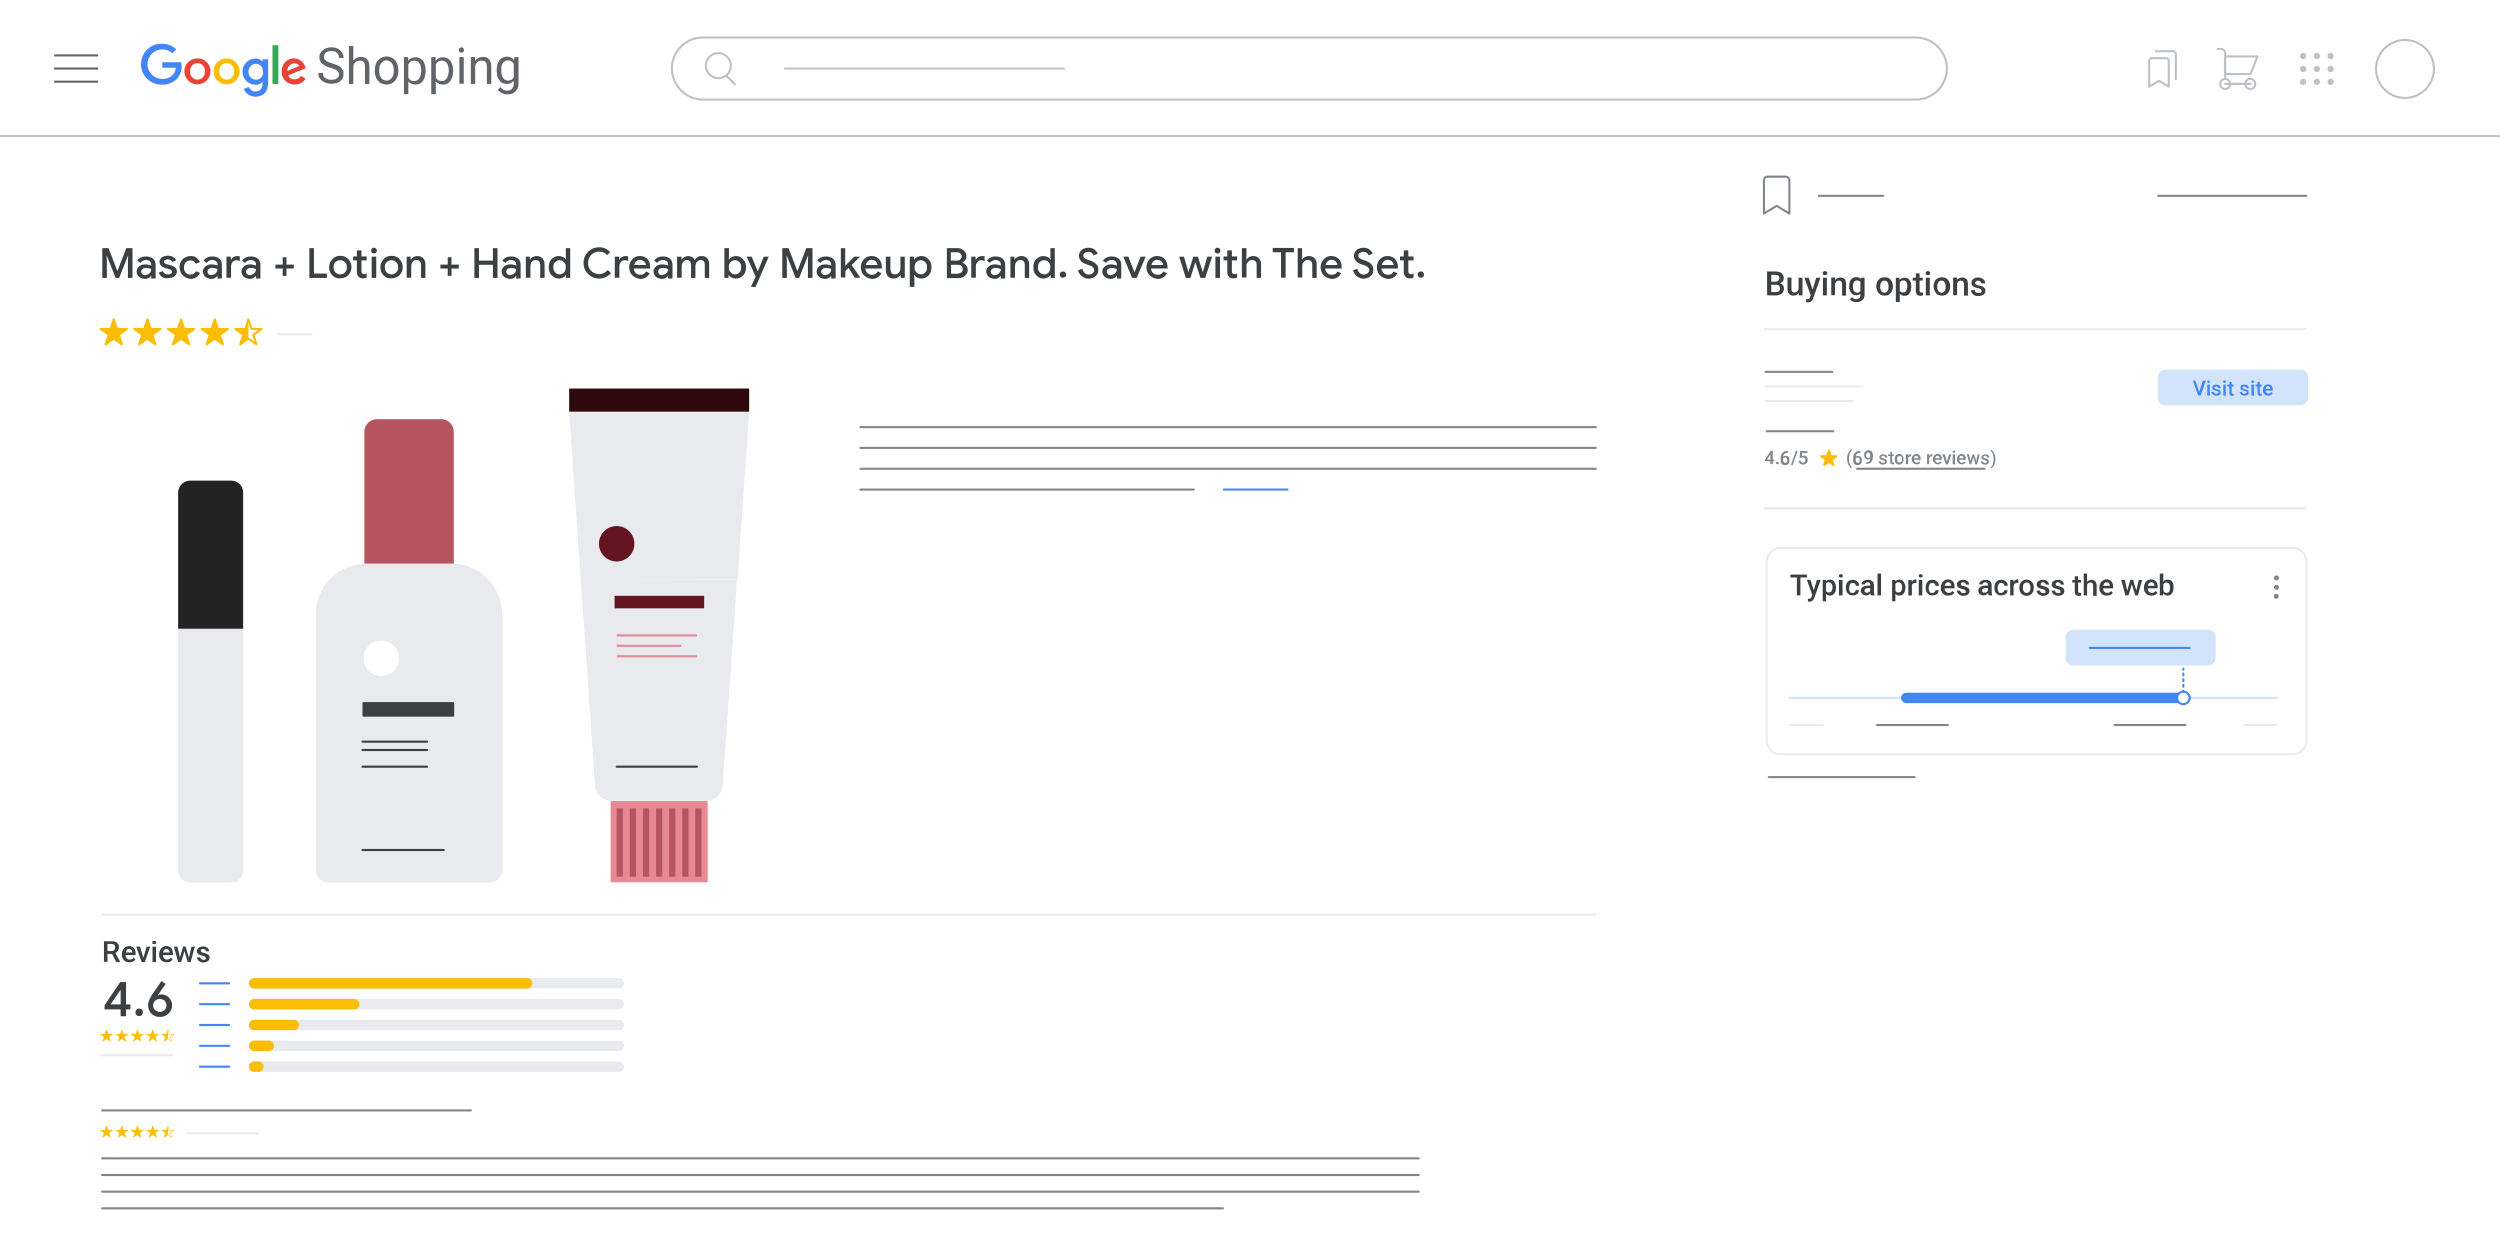 <?xml version="1.0" encoding="utf-8"?>
<!-- Generator: Adobe Illustrator 25.2.3, SVG Export Plug-In . SVG Version: 6.00 Build 0)  -->
<svg version="1.1" id="Layer_1" xmlns="http://www.w3.org/2000/svg" xmlns:xlink="http://www.w3.org/1999/xlink" x="0px" y="0px"
	 viewBox="0 0 1200 600" style="enable-background:new 0 0 1200 600;" xml:space="preserve">
<style type="text/css">
	.st0{fill:#FFFFFF;}
	.st1{fill:none;stroke:#BDC0C4;stroke-linecap:round;stroke-linejoin:round;}
	.st2{enable-background:new    ;}
	.st3{fill:#606368;}
	.st4{fill:#4285F4;}
	.st5{fill:#EA4335;}
	.st6{fill:#FBBC04;}
	.st7{fill:#34A853;}
	.st8{fill:#BDC0C4;}
	.st9{fill:none;stroke:#606368;stroke-miterlimit:10;}
	.st10{fill:#FBBC04;stroke:#FBBC04;stroke-linecap:round;stroke-linejoin:round;}
	.st11{fill:none;stroke:#FBBC04;stroke-linecap:round;stroke-linejoin:round;}
	.st12{fill:none;stroke:#E8EAED;stroke-linecap:round;stroke-linejoin:round;}
	.st13{fill:none;stroke:#80868B;stroke-linecap:round;stroke-linejoin:round;}
	.st14{fill:none;stroke:#4285F4;stroke-linecap:round;stroke-linejoin:round;}
	.st15{fill:#3C4043;}
	.st16{fill:#D2E3FC;stroke:#D2E3FC;stroke-linecap:round;stroke-linejoin:round;}
	.st17{fill:#80868B;}
	.st18{fill:none;stroke:#80868B;stroke-miterlimit:10;}
	.st19{fill:none;stroke:#D2E3FC;stroke-linecap:round;stroke-linejoin:round;}
	.st20{fill:none;stroke:#4285F4;stroke-width:5;stroke-linecap:round;stroke-linejoin:round;}
	.st21{fill:#FFFFFF;stroke:#4285F4;stroke-linecap:round;stroke-linejoin:round;}
	.st22{fill:none;stroke:#4285F4;stroke-linecap:round;stroke-linejoin:round;stroke-dasharray:0.91,1.82;}
	.st23{fill:none;stroke:#4285F4;stroke-linecap:round;stroke-linejoin:round;stroke-dasharray:0.91,1.82,0.91,1.82;}
	.st24{fill:#FBBC04;stroke:#FBBC04;stroke-width:0.25;stroke-linecap:round;stroke-linejoin:round;}
	.st25{fill:none;stroke:#FBBC04;stroke-width:0.25;stroke-linecap:round;stroke-linejoin:round;}
	.st26{fill:none;stroke:#E8EAED;stroke-width:5;stroke-linecap:round;stroke-linejoin:round;}
	.st27{fill:none;stroke:#FBBC04;stroke-width:5;stroke-linecap:round;stroke-linejoin:round;}
	.st28{fill:#E8EAED;}
	.st29{fill:#232324;}
	.st30{fill:#2E080B;}
	.st31{fill:#E58995;}
	.st32{fill:#B65560;}
	.st33{fill:#631420;}
	.st34{fill:#3C4043;stroke:#3C4043;stroke-linecap:round;stroke-linejoin:round;}
	.st35{fill:none;stroke:#3C4043;stroke-linecap:round;stroke-linejoin:round;}
	.st36{fill:none;stroke:#E58995;stroke-miterlimit:10;}
	.st37{fill:#3B4043;}
</style>
<g>
	<rect x="-6.5" y="-5.5" class="st0" width="1213" height="611"/>
	<line class="st1" x1="-0.2" y1="65.3" x2="1199.5" y2="65.3"/>
	<g class="st2">
		<path class="st3" d="M162.7,35.9c0-0.4-0.1-0.8-0.2-1.1c-0.1-0.3-0.3-0.6-0.6-0.8c-0.3-0.3-0.7-0.5-1.2-0.7
			c-0.5-0.2-1.2-0.5-2-0.7c-0.8-0.3-1.6-0.5-2.2-0.8s-1.2-0.7-1.7-1.1s-0.8-0.9-1.1-1.4s-0.4-1.1-0.4-1.8s0.1-1.3,0.4-1.9
			c0.3-0.6,0.7-1.1,1.2-1.5c0.5-0.4,1.1-0.8,1.8-1c0.7-0.2,1.5-0.4,2.3-0.4c1.3,0,2.3,0.2,3.2,0.7s1.5,1.1,2,1.9
			c0.5,0.8,0.7,1.6,0.7,2.5h-2.2c0-0.6-0.1-1.2-0.4-1.7c-0.3-0.5-0.7-0.9-1.2-1.2c-0.5-0.3-1.2-0.4-2.1-0.4c-0.8,0-1.4,0.1-2,0.4
			c-0.5,0.2-0.9,0.6-1.1,1c-0.2,0.4-0.4,0.9-0.4,1.4c0,0.4,0.1,0.7,0.2,1c0.1,0.3,0.4,0.6,0.7,0.8c0.3,0.3,0.7,0.5,1.2,0.7
			c0.5,0.2,1.1,0.4,1.8,0.6c0.9,0.3,1.8,0.6,2.5,0.9c0.7,0.3,1.3,0.7,1.7,1.1c0.4,0.4,0.8,0.9,1,1.4c0.2,0.5,0.3,1.1,0.3,1.8
			c0,0.7-0.1,1.3-0.4,1.9c-0.3,0.6-0.7,1.1-1.2,1.5c-0.5,0.4-1.1,0.7-1.8,0.9s-1.5,0.3-2.4,0.3c-0.8,0-1.5-0.1-2.3-0.3
			c-0.7-0.2-1.4-0.6-2-1c-0.6-0.4-1.1-1-1.5-1.6c-0.4-0.7-0.5-1.4-0.5-2.3h2.2c0,0.6,0.1,1.1,0.3,1.5c0.2,0.4,0.5,0.8,0.9,1
			c0.4,0.3,0.8,0.5,1.3,0.6c0.5,0.1,1,0.2,1.5,0.2c0.8,0,1.4-0.1,2-0.3c0.5-0.2,0.9-0.5,1.2-0.9C162.6,36.9,162.7,36.5,162.7,35.9z"
			/>
		<path class="st3" d="M169.6,22.1v18.2h-2.1V22.1H169.6z M169.1,33.4l-0.9,0c0-0.9,0.1-1.7,0.4-2.4s0.6-1.4,1-1.9s1-1,1.6-1.3
			c0.6-0.3,1.3-0.5,2-0.5c0.6,0,1.2,0.1,1.7,0.3c0.5,0.2,0.9,0.4,1.3,0.8c0.3,0.4,0.6,0.9,0.8,1.4c0.2,0.6,0.3,1.3,0.3,2.1v8.4h-2.1
			v-8.4c0-0.7-0.1-1.2-0.3-1.6c-0.2-0.4-0.5-0.7-0.8-0.9c-0.4-0.2-0.8-0.3-1.4-0.3c-0.5,0-1,0.1-1.4,0.3c-0.4,0.2-0.8,0.5-1.1,0.9
			s-0.6,0.9-0.7,1.4C169.2,32.2,169.1,32.8,169.1,33.4z"/>
		<path class="st3" d="M179.9,34v-0.3c0-0.9,0.1-1.8,0.4-2.6c0.3-0.8,0.6-1.5,1.1-2.1c0.5-0.6,1.1-1,1.8-1.4
			c0.7-0.3,1.5-0.5,2.3-0.5c0.9,0,1.7,0.2,2.4,0.5c0.7,0.3,1.3,0.8,1.8,1.4c0.5,0.6,0.9,1.3,1.1,2.1s0.4,1.7,0.4,2.6V34
			c0,0.9-0.1,1.8-0.4,2.6s-0.6,1.5-1.1,2.1s-1.1,1-1.8,1.4c-0.7,0.3-1.5,0.5-2.3,0.5s-1.7-0.2-2.4-0.5c-0.7-0.3-1.3-0.8-1.8-1.4
			s-0.9-1.3-1.1-2.1C180,35.8,179.9,34.9,179.9,34z M182,33.7V34c0,0.6,0.1,1.2,0.2,1.8c0.1,0.6,0.4,1.1,0.7,1.5
			c0.3,0.4,0.7,0.8,1.1,1c0.4,0.2,1,0.4,1.5,0.4c0.6,0,1.1-0.1,1.5-0.4c0.4-0.2,0.8-0.6,1.1-1c0.3-0.4,0.5-0.9,0.7-1.5
			c0.1-0.6,0.2-1.2,0.2-1.8v-0.3c0-0.6-0.1-1.2-0.2-1.8c-0.1-0.6-0.4-1.1-0.7-1.5c-0.3-0.4-0.7-0.8-1.1-1c-0.4-0.3-1-0.4-1.5-0.4
			c-0.6,0-1.1,0.1-1.5,0.4c-0.4,0.3-0.8,0.6-1.1,1c-0.3,0.4-0.5,0.9-0.7,1.5C182.1,32.5,182,33.1,182,33.7z"/>
		<path class="st3" d="M196,29.9v15.3h-2.1V27.4h2L196,29.9z M204.3,33.7V34c0,0.9-0.1,1.8-0.3,2.6c-0.2,0.8-0.5,1.5-0.9,2.1
			c-0.4,0.6-0.9,1-1.5,1.4c-0.6,0.3-1.3,0.5-2.1,0.5c-0.8,0-1.5-0.1-2.1-0.4c-0.6-0.3-1.1-0.7-1.5-1.2c-0.4-0.5-0.8-1.1-1-1.8
			c-0.2-0.7-0.4-1.5-0.5-2.4v-1.3c0.1-0.9,0.3-1.8,0.5-2.5s0.6-1.4,1-1.9c0.4-0.5,0.9-0.9,1.5-1.2c0.6-0.3,1.3-0.4,2.1-0.4
			s1.5,0.2,2.1,0.5c0.6,0.3,1.1,0.8,1.5,1.3c0.4,0.6,0.7,1.3,0.9,2.1S204.3,32.8,204.3,33.7z M202.2,34v-0.2c0-0.6-0.1-1.2-0.2-1.8
			c-0.1-0.6-0.3-1.1-0.6-1.5c-0.3-0.4-0.6-0.8-1-1c-0.4-0.2-0.9-0.4-1.5-0.4c-0.5,0-1,0.1-1.4,0.3c-0.4,0.2-0.7,0.4-1,0.8
			c-0.3,0.3-0.5,0.7-0.7,1.1c-0.2,0.4-0.3,0.8-0.4,1.3v3.1c0.2,0.6,0.4,1.1,0.6,1.6c0.3,0.5,0.6,0.9,1.1,1.2s1,0.4,1.7,0.4
			c0.6,0,1.1-0.1,1.5-0.4c0.4-0.2,0.8-0.6,1-1c0.3-0.4,0.5-0.9,0.6-1.5C202.1,35.2,202.2,34.6,202.2,34z"/>
		<path class="st3" d="M209.2,29.9v15.3H207V27.4h2L209.2,29.9z M217.5,33.7V34c0,0.9-0.1,1.8-0.3,2.6c-0.2,0.8-0.5,1.5-0.9,2.1
			c-0.4,0.6-0.9,1-1.5,1.4c-0.6,0.3-1.3,0.5-2.1,0.5c-0.8,0-1.5-0.1-2.1-0.4c-0.6-0.3-1.1-0.7-1.5-1.2c-0.4-0.5-0.8-1.1-1-1.8
			c-0.2-0.7-0.4-1.5-0.5-2.4v-1.3c0.1-0.9,0.3-1.8,0.5-2.5s0.6-1.4,1-1.9c0.4-0.5,0.9-0.9,1.5-1.2c0.6-0.3,1.3-0.4,2.1-0.4
			s1.5,0.2,2.1,0.5c0.6,0.3,1.1,0.8,1.5,1.3c0.4,0.6,0.7,1.3,0.9,2.1S217.5,32.8,217.5,33.7z M215.4,34v-0.2c0-0.6-0.1-1.2-0.2-1.8
			c-0.1-0.6-0.3-1.1-0.6-1.5c-0.3-0.4-0.6-0.8-1-1c-0.4-0.2-0.9-0.4-1.5-0.4c-0.5,0-1,0.1-1.4,0.3c-0.4,0.2-0.7,0.4-1,0.8
			c-0.3,0.3-0.5,0.7-0.7,1.1c-0.2,0.4-0.3,0.8-0.4,1.3v3.1c0.2,0.6,0.4,1.1,0.6,1.6c0.3,0.5,0.6,0.9,1.1,1.2s1,0.4,1.7,0.4
			c0.6,0,1.1-0.1,1.5-0.4c0.4-0.2,0.8-0.6,1-1c0.3-0.4,0.5-0.9,0.6-1.5C215.3,35.2,215.4,34.6,215.4,34z"/>
		<path class="st3" d="M220.3,24c0-0.4,0.1-0.7,0.3-0.9s0.5-0.4,0.9-0.4c0.4,0,0.7,0.1,0.9,0.4s0.3,0.5,0.3,0.9
			c0,0.3-0.1,0.6-0.3,0.9s-0.5,0.4-0.9,0.4c-0.4,0-0.7-0.1-0.9-0.4S220.3,24.4,220.3,24z M222.6,27.4v12.8h-2.1V27.4H222.6z"/>
		<path class="st3" d="M228.1,30.2v10.1H226V27.4h2L228.1,30.2z M227.6,33.4l-0.9,0c0-0.9,0.1-1.7,0.4-2.4s0.6-1.4,1-1.9
			s1-1,1.6-1.3c0.6-0.3,1.3-0.5,2-0.5c0.6,0,1.2,0.1,1.7,0.3c0.5,0.2,0.9,0.4,1.3,0.8c0.3,0.4,0.6,0.9,0.8,1.4
			c0.2,0.6,0.3,1.3,0.3,2.1v8.4h-2.1v-8.4c0-0.7-0.1-1.2-0.3-1.6c-0.2-0.4-0.5-0.7-0.8-0.9c-0.4-0.2-0.8-0.3-1.4-0.3
			c-0.5,0-1,0.1-1.4,0.3c-0.4,0.2-0.8,0.5-1.1,0.9s-0.6,0.9-0.7,1.4C227.7,32.2,227.6,32.8,227.6,33.4z"/>
		<path class="st3" d="M238.4,34v-0.2c0-1,0.1-1.9,0.3-2.7c0.2-0.8,0.6-1.5,1-2.1c0.4-0.6,0.9-1,1.5-1.3c0.6-0.3,1.3-0.5,2-0.5
			c0.8,0,1.5,0.1,2,0.4c0.6,0.3,1.1,0.7,1.5,1.2c0.4,0.5,0.7,1.2,1,1.9s0.4,1.6,0.5,2.5v1.1c-0.1,0.9-0.2,1.8-0.5,2.5
			s-0.6,1.4-1,1.9c-0.4,0.5-0.9,0.9-1.5,1.2c-0.6,0.3-1.3,0.4-2.1,0.4c-0.7,0-1.4-0.2-2-0.5s-1.1-0.8-1.5-1.4
			c-0.4-0.6-0.8-1.3-1-2.1C238.6,35.8,238.4,34.9,238.4,34z M247,27.4h1.9V40c0,1.1-0.2,2.1-0.7,2.9s-1.1,1.4-1.9,1.8
			c-0.8,0.4-1.7,0.6-2.7,0.6c-0.4,0-0.9-0.1-1.5-0.2c-0.6-0.1-1.1-0.4-1.7-0.7c-0.6-0.3-1-0.8-1.4-1.3l1.1-1.3
			c0.5,0.6,1.1,1.1,1.6,1.3c0.6,0.3,1.1,0.4,1.7,0.4c0.7,0,1.3-0.1,1.7-0.4c0.5-0.3,0.9-0.6,1.1-1.2c0.3-0.5,0.4-1.1,0.4-1.9v-9.8
			L247,27.4z M240.6,33.7V34c0,0.6,0.1,1.2,0.2,1.8c0.1,0.6,0.3,1.1,0.6,1.5c0.3,0.4,0.6,0.8,1,1c0.4,0.2,0.9,0.4,1.5,0.4
			c0.7,0,1.3-0.2,1.7-0.5c0.5-0.3,0.8-0.7,1.1-1.2s0.5-1.1,0.6-1.6v-2.9c-0.1-0.4-0.2-0.9-0.4-1.3c-0.2-0.4-0.4-0.8-0.7-1.1
			c-0.3-0.3-0.6-0.6-1-0.8s-0.9-0.3-1.4-0.3c-0.6,0-1.1,0.1-1.5,0.4c-0.4,0.2-0.8,0.6-1,1c-0.3,0.4-0.5,0.9-0.6,1.5
			C240.6,32.5,240.6,33.1,240.6,33.7z"/>
	</g>
	<g id="_75x24px">
		<path class="st4" d="M77.8,40.6c-5.4,0.2-10-4.1-10.1-9.5s4.1-10,9.5-10.1c0.2,0,0.4,0,0.6,0c2.5,0,5,0.9,6.8,2.7l-1.9,1.9
			c-1.3-1.3-3-1.9-4.8-1.9c-3.9,0-7.1,3.2-7.1,7.1c0,3.9,3.2,7.1,7.1,7.1c1.9,0.1,3.7-0.6,5-2c0.9-0.9,1.4-2.1,1.5-3.4h-6.5v-2.6
			h9.1c0.1,0.5,0.2,1.1,0.2,1.7c0.1,2.3-0.8,4.6-2.3,6.3C82.9,39.7,80.4,40.8,77.8,40.6z"/>
		<path class="st5" d="M101,34.3c0,3.5-2.9,6.2-6.3,6.2c-3.5,0-6.2-2.9-6.2-6.3c0-3.4,2.8-6.2,6.3-6.2c3.4,0,6.2,2.7,6.3,6.2
			C101,34.2,101,34.3,101,34.3z M98.3,34.3c0.3-1.9-1.1-3.7-3-4s-3.7,1.1-4,3c0,0.3,0,0.6,0,0.9c-0.3,1.9,1.1,3.7,3,4
			c1.9,0.3,3.7-1.1,4-3C98.3,34.9,98.3,34.6,98.3,34.3z"/>
		<path class="st6" d="M115,34.3c0,3.5-2.9,6.2-6.3,6.2c-3.5,0-6.2-2.9-6.2-6.3c0-3.4,2.8-6.2,6.3-6.2c3.4,0,6.2,2.7,6.2,6.2
			C115,34.2,115,34.3,115,34.3z M112.3,34.3c0.3-1.9-1.1-3.7-3-4s-3.7,1.1-4,3c0,0.3,0,0.6,0,0.9c-0.3,1.9,1.1,3.7,3,4
			c1.9,0.3,3.7-1.1,4-3C112.3,34.9,112.3,34.6,112.3,34.3z"/>
		<path class="st4" d="M128.7,28.4v11.4c0,4.7-2.8,6.6-6,6.6c-2.5,0.1-4.8-1.4-5.7-3.7l2.4-1c0.5,1.3,1.8,2.2,3.2,2.2
			c2.1,0,3.4-1.3,3.4-3.7v-0.9h0c-0.8,0.9-2.1,1.5-3.3,1.4c-3.5,0-6.3-2.8-6.3-6.3c0-3.5,2.8-6.3,6.3-6.3c1.3,0,2.5,0.5,3.3,1.4l0,0
			v-1L128.7,28.4z M126.2,34.4c0.2-2-1.3-3.7-3.3-3.8c0,0-0.1,0-0.1,0c-2,0.1-3.6,1.8-3.5,3.8c0,0,0,0.1,0,0.1
			c-0.1,2,1.5,3.7,3.5,3.8c0,0,0.1,0,0.1,0c2-0.1,3.5-1.7,3.4-3.7C126.2,34.5,126.2,34.4,126.2,34.4L126.2,34.4z"/>
		<path class="st7" d="M133.6,21.7v18.6h-2.8V21.7H133.6z"/>
		<path class="st5" d="M144.5,36.4l2.2,1.4c-1.2,1.8-3.2,2.8-5.3,2.8c-3.4,0-6.2-2.7-6.2-6c0-0.1,0-0.2,0-0.3c0-3.8,2.6-6.3,5.9-6.3
			c2.5,0.1,4.6,1.7,5.4,4l0.3,0.7l-8.5,3.5c0.5,1.2,1.8,2,3.1,1.9C142.7,38.1,143.9,37.5,144.5,36.4z M137.9,34.1l5.7-2.4
			c-0.4-0.9-1.4-1.4-2.4-1.3C139.3,30.5,137.8,32.1,137.9,34.1C137.9,34.1,137.9,34.1,137.9,34.1L137.9,34.1z"/>
	</g>
	<circle class="st1" cx="1154.4" cy="33.1" r="13.9"/>
	<circle class="st8" cx="1105.5" cy="26.9" r="1.5"/>
	<circle class="st8" cx="1105.5" cy="33.1" r="1.5"/>
	<circle class="st8" cx="1105.5" cy="39.3" r="1.5"/>
	<circle class="st8" cx="1112.1" cy="26.9" r="1.5"/>
	<circle class="st8" cx="1112.1" cy="33.1" r="1.5"/>
	<circle class="st8" cx="1112.1" cy="39.3" r="1.5"/>
	<circle class="st8" cx="1118.7" cy="26.9" r="1.5"/>
	<circle class="st8" cx="1118.7" cy="33.1" r="1.5"/>
	<circle class="st8" cx="1118.7" cy="39.3" r="1.5"/>
	<line class="st9" x1="47.1" y1="26.6" x2="26" y2="26.6"/>
	<line class="st9" x1="47.1" y1="32.9" x2="26" y2="32.9"/>
	<line class="st9" x1="47.1" y1="39.2" x2="26" y2="39.2"/>
	<path class="st1" d="M322.5,32.9c0-8.2,6.6-14.9,14.8-14.9c0,0,0,0,0,0h582.3c8.2,0,14.9,6.7,14.9,14.9s-6.7,14.9-14.9,14.9H337.4
		C329.2,47.8,322.6,41.1,322.5,32.9z"/>
	<path class="st1" d="M348.7,36.4l4,4"/>
	<circle class="st1" cx="344.8" cy="31.5" r="6"/>
	<path class="st1" d="M376.8,32.9h133.9"/>
	<circle class="st1" cx="1080.1" cy="40.3" r="2.4"/>
	<path class="st1" d="M1068.1,37.9V25.6c0-1.2-0.9-2.1-2.1-2.1h-1.5"/>
	<path class="st1" d="M1080.3,35.5l3.3-8.4h-15.6v8.4H1080.3z"/>
	<circle class="st1" cx="1068.1" cy="40.3" r="2.4"/>
	<path class="st8" d="M1068.1,39.7c-0.3,0-0.5,0.2-0.5,0.5c0,0,0,0,0,0c0,0.3,0.2,0.5,0.5,0.5l0,0V39.7z M1080.3,40.8
		c0.3,0,0.5-0.2,0.5-0.5c0,0,0,0,0,0c0-0.3-0.2-0.5-0.5-0.5V40.8z M1068.1,40.8h12.3v-1.1h-12.3V40.8z"/>
	<path class="st1" d="M1041,41.6l-4.7-2.8l-4.7,2.8V29.2c0-0.7,0.6-1.3,1.3-1.3l0,0h6.8c0.7,0,1.3,0.6,1.3,1.3L1041,41.6z"/>
	<path class="st1" d="M1034.8,24.6h8.4c0.6,0,1.1,0.5,1.2,1.1V38"/>
	<path class="st10" d="M54.6,153.3l1.5,4.6h4.8l-3.9,2.8l1.5,4.6l-3.9-2.8l-3.9,2.8l1.5-4.6l-3.9-2.8h4.8L54.6,153.3z"/>
	<path class="st10" d="M70.8,153.3l1.5,4.6H77l-3.9,2.8l1.5,4.6l-3.9-2.8l-3.9,2.8l1.5-4.6l-3.9-2.8h4.8L70.8,153.3z"/>
	<path class="st10" d="M86.9,153.3l1.5,4.6h4.8l-3.9,2.8l1.5,4.6l-3.9-2.8l-3.9,2.8l1.5-4.6l-3.9-2.8h4.8L86.9,153.3z"/>
	<path class="st10" d="M103.1,153.3l1.5,4.6h4.8l-3.9,2.8l1.5,4.6l-3.9-2.8l-3.9,2.8l1.5-4.6l-3.9-2.8h4.8L103.1,153.3z"/>
	<path class="st11" d="M119.2,153.3l1.5,4.6h4.8l-3.9,2.8l1.5,4.6l-3.9-2.8l-3.9,2.8l1.5-4.6l-3.8-2.8h4.8L119.2,153.3z"/>
	<path class="st6" d="M119.2,162.4l-3.9,2.8l1.5-4.6l-3.8-2.8h4.8l1.5-4.6"/>
	<line class="st12" x1="133.5" y1="160.5" x2="149.5" y2="160.5"/>
	<line class="st13" x1="413" y1="205" x2="766" y2="205"/>
	<line class="st13" x1="413" y1="215" x2="766" y2="215"/>
	<line class="st13" x1="413" y1="225" x2="766" y2="225"/>
	<line class="st13" x1="413" y1="235" x2="573" y2="235"/>
	<line class="st14" x1="618" y1="235" x2="587.5" y2="235"/>
	<path class="st13" d="M858.9,102.5l-6.1-3.7l-6.1,3.7v-16c0-0.9,0.8-1.7,1.7-1.7l0,0h8.8c0.9,0,1.7,0.8,1.7,1.7c0,0,0,0,0,0
		L858.9,102.5z"/>
	<line class="st13" x1="873" y1="94" x2="904" y2="94"/>
	<line class="st13" x1="1036" y1="94" x2="1107" y2="94"/>
	<line class="st12" x1="847" y1="158" x2="1107" y2="158"/>
	<line class="st12" x1="49" y1="439" x2="766" y2="439"/>
	<line class="st12" x1="847" y1="244" x2="1107" y2="244"/>
	<g class="st2">
		<path class="st15" d="M852.5,136.6h-2.9l0-1.4h2.5c0.4,0,0.8-0.1,1.1-0.2s0.5-0.3,0.7-0.6s0.2-0.5,0.2-0.9c0-0.4-0.1-0.7-0.2-0.9
			s-0.4-0.4-0.7-0.5s-0.7-0.2-1.1-0.2h-1.9v9.8h-2v-11.4h3.9c0.6,0,1.2,0.1,1.7,0.2s0.9,0.3,1.3,0.6s0.6,0.6,0.8,1s0.3,0.8,0.3,1.4
			c0,0.5-0.1,0.9-0.3,1.3s-0.6,0.7-1,0.9s-1,0.4-1.6,0.4L852.5,136.6z M852.4,141.8H849l0.9-1.6h2.5c0.4,0,0.8-0.1,1.1-0.2
			s0.5-0.4,0.7-0.6s0.2-0.6,0.2-0.9c0-0.4-0.1-0.7-0.2-1s-0.3-0.5-0.6-0.6s-0.6-0.2-1.1-0.2h-2.2l0-1.4h2.9l0.4,0.5
			c0.6,0,1.1,0.2,1.5,0.4s0.7,0.6,0.9,1s0.3,0.8,0.3,1.3c0,0.7-0.2,1.3-0.5,1.8s-0.8,0.9-1.4,1.1S853.3,141.8,852.4,141.8z"/>
		<path class="st15" d="M863.5,138l0.6,0c0,0.6-0.1,1.1-0.2,1.6s-0.3,0.9-0.6,1.2s-0.6,0.6-1,0.8s-0.9,0.3-1.5,0.3
			c-0.4,0-0.8-0.1-1.1-0.2s-0.6-0.3-0.9-0.6s-0.4-0.6-0.6-1s-0.2-0.9-0.2-1.4v-5.5h1.9v5.5c0,0.3,0,0.6,0.1,0.8s0.2,0.4,0.3,0.5
			s0.3,0.2,0.4,0.3s0.3,0.1,0.5,0.1c0.5,0,1-0.1,1.3-0.3s0.5-0.5,0.7-0.9S863.5,138.5,863.5,138z M863.3,139.8v-6.5h1.9v8.5h-1.8
			L863.3,139.8z"/>
		<path class="st15" d="M868.2,133.3l2,6.3l0.3,2l-1.3,0.3l-3.1-8.6H868.2z M869.5,140.8l2.3-7.5h2l-3.4,9.7
			c-0.1,0.2-0.2,0.4-0.3,0.7s-0.3,0.5-0.5,0.7s-0.4,0.4-0.7,0.5s-0.7,0.2-1.1,0.2c-0.2,0-0.3,0-0.5,0s-0.3-0.1-0.4-0.1l0-1.4
			c0.1,0,0.1,0,0.2,0s0.1,0,0.2,0c0.3,0,0.6,0,0.8-0.1s0.4-0.2,0.5-0.4s0.2-0.4,0.3-0.7L869.5,140.8z"/>
		<path class="st15" d="M874.9,131.1c0-0.3,0.1-0.5,0.3-0.7s0.5-0.3,0.8-0.3c0.3,0,0.6,0.1,0.8,0.3s0.3,0.4,0.3,0.7
			c0,0.3-0.1,0.5-0.3,0.7s-0.5,0.3-0.8,0.3c-0.3,0-0.6-0.1-0.8-0.3S874.9,131.4,874.9,131.1z M876.9,133.3v8.5H875v-8.5H876.9z"/>
		<path class="st15" d="M880.8,135.1v6.6H879v-8.5h1.8L880.8,135.1z M880.5,137.2l-0.6,0c0-0.6,0.1-1.1,0.3-1.6s0.4-0.9,0.7-1.3
			s0.6-0.6,1.1-0.8s0.9-0.3,1.4-0.3c0.4,0,0.8,0.1,1.1,0.2s0.6,0.3,0.9,0.5s0.4,0.6,0.5,1s0.2,0.9,0.2,1.5v5.5h-1.9v-5.5
			c0-0.4-0.1-0.7-0.2-1s-0.3-0.4-0.5-0.5s-0.5-0.2-0.8-0.2c-0.3,0-0.6,0.1-0.9,0.2s-0.5,0.3-0.6,0.6s-0.3,0.5-0.4,0.8
			S880.5,136.9,880.5,137.2z"/>
		<path class="st15" d="M887.6,137.6v-0.2c0-0.6,0.1-1.2,0.2-1.8s0.4-1,0.7-1.4s0.6-0.7,1.1-0.9s0.9-0.3,1.4-0.3
			c0.5,0,1,0.1,1.4,0.3s0.7,0.5,1,0.8s0.5,0.8,0.6,1.3s0.3,1.1,0.3,1.7v0.5c-0.1,0.6-0.2,1.2-0.3,1.7s-0.4,0.9-0.6,1.3
			s-0.6,0.6-1,0.8s-0.8,0.3-1.4,0.3c-0.5,0-1-0.1-1.4-0.3s-0.8-0.5-1.1-0.9s-0.5-0.8-0.7-1.4S887.6,138.3,887.6,137.6z M893.3,133.3
			h1.7v8.2c0,0.8-0.2,1.4-0.5,1.9s-0.8,0.9-1.4,1.2s-1.2,0.4-2,0.4c-0.3,0-0.7,0-1.1-0.1s-0.8-0.2-1.1-0.4s-0.7-0.5-0.9-0.8l0.9-1.1
			c0.3,0.4,0.6,0.6,1,0.8s0.7,0.2,1.1,0.2c0.4,0,0.8-0.1,1.1-0.2s0.5-0.4,0.7-0.7s0.2-0.7,0.2-1.1v-6.3L893.3,133.3z M889.4,137.5
			v0.2c0,0.4,0,0.7,0.1,1.1s0.2,0.6,0.4,0.9s0.4,0.5,0.6,0.6s0.5,0.2,0.9,0.2c0.4,0,0.8-0.1,1.1-0.3s0.5-0.4,0.7-0.8
			s0.3-0.7,0.3-1.1v-1.4c0-0.3-0.1-0.6-0.2-0.9s-0.2-0.5-0.4-0.7s-0.4-0.4-0.6-0.5s-0.5-0.2-0.9-0.2c-0.3,0-0.6,0.1-0.9,0.2
			s-0.5,0.3-0.6,0.6s-0.3,0.6-0.4,0.9S889.4,137.1,889.4,137.5z"/>
		<path class="st15" d="M900.6,137.6v-0.2c0-0.6,0.1-1.2,0.3-1.7s0.4-1,0.8-1.4s0.7-0.7,1.2-0.9s1-0.3,1.7-0.3
			c0.6,0,1.2,0.1,1.7,0.3s0.9,0.5,1.2,0.9s0.6,0.8,0.8,1.4s0.3,1.1,0.3,1.7v0.2c0,0.6-0.1,1.2-0.3,1.7s-0.4,1-0.8,1.4
			s-0.8,0.7-1.2,0.9s-1,0.3-1.6,0.3c-0.6,0-1.2-0.1-1.7-0.3s-0.9-0.5-1.2-0.9s-0.6-0.8-0.8-1.4S900.6,138.2,900.6,137.6z
			 M902.5,137.5v0.2c0,0.4,0,0.7,0.1,1.1s0.2,0.6,0.4,0.9s0.4,0.5,0.6,0.6s0.6,0.2,0.9,0.2c0.3,0,0.7-0.1,0.9-0.2s0.5-0.3,0.6-0.6
			s0.3-0.6,0.4-0.9s0.1-0.7,0.1-1.1v-0.2c0-0.4,0-0.7-0.1-1.1s-0.2-0.6-0.4-0.9s-0.4-0.5-0.6-0.6s-0.6-0.2-0.9-0.2s-0.7,0.1-0.9,0.2
			s-0.5,0.4-0.6,0.6s-0.3,0.6-0.4,0.9S902.5,137.1,902.5,137.5z"/>
		<path class="st15" d="M911.9,134.9V145H910v-11.7h1.7L911.9,134.9z M917.4,137.5v0.2c0,0.6-0.1,1.2-0.2,1.7s-0.4,1-0.6,1.4
			s-0.6,0.7-1,0.9s-0.9,0.3-1.4,0.3c-0.5,0-1-0.1-1.4-0.3s-0.7-0.5-1-0.8s-0.5-0.8-0.7-1.3s-0.3-1-0.3-1.6v-0.6
			c0.1-0.6,0.2-1.2,0.3-1.7s0.4-0.9,0.7-1.3s0.6-0.6,1-0.8s0.8-0.3,1.4-0.3c0.5,0,1,0.1,1.4,0.3s0.8,0.5,1,0.9s0.5,0.8,0.6,1.4
			S917.4,136.8,917.4,137.5z M915.5,137.6v-0.2c0-0.4,0-0.8-0.1-1.1s-0.2-0.6-0.3-0.9s-0.4-0.5-0.6-0.6s-0.5-0.2-0.9-0.2
			c-0.3,0-0.6,0.1-0.9,0.2s-0.4,0.3-0.6,0.5s-0.3,0.4-0.4,0.7s-0.2,0.5-0.2,0.9v1.5c0.1,0.4,0.2,0.7,0.3,1s0.4,0.6,0.6,0.7
			s0.6,0.3,1.1,0.3c0.3,0,0.6-0.1,0.9-0.2s0.4-0.3,0.6-0.6s0.3-0.6,0.3-0.9S915.5,138,915.5,137.6z"/>
		<path class="st15" d="M922.9,133.3v1.4h-4.8v-1.4H922.9z M919.5,131.2h1.9v8.2c0,0.3,0,0.5,0.1,0.6s0.2,0.2,0.3,0.3
			s0.3,0.1,0.5,0.1c0.1,0,0.3,0,0.4,0s0.2,0,0.3,0l0,1.4c-0.2,0-0.3,0.1-0.5,0.1s-0.4,0.1-0.7,0.1c-0.4,0-0.8-0.1-1.1-0.2
			s-0.6-0.4-0.8-0.8s-0.3-0.8-0.3-1.4V131.2z"/>
		<path class="st15" d="M924.3,131.1c0-0.3,0.1-0.5,0.3-0.7s0.5-0.3,0.8-0.3c0.3,0,0.6,0.1,0.8,0.3s0.3,0.4,0.3,0.7
			c0,0.3-0.1,0.5-0.3,0.7s-0.5,0.3-0.8,0.3c-0.3,0-0.6-0.1-0.8-0.3S924.3,131.4,924.3,131.1z M926.3,133.3v8.5h-1.9v-8.5H926.3z"/>
		<path class="st15" d="M928.1,137.6v-0.2c0-0.6,0.1-1.2,0.3-1.7s0.4-1,0.8-1.4s0.7-0.7,1.2-0.9s1-0.3,1.7-0.3
			c0.6,0,1.2,0.1,1.7,0.3s0.9,0.5,1.2,0.9s0.6,0.8,0.8,1.4s0.3,1.1,0.3,1.7v0.2c0,0.6-0.1,1.2-0.3,1.7s-0.4,1-0.8,1.4
			s-0.8,0.7-1.2,0.9s-1,0.3-1.6,0.3c-0.6,0-1.2-0.1-1.7-0.3s-0.9-0.5-1.2-0.9s-0.6-0.8-0.8-1.4S928.1,138.2,928.1,137.6z
			 M929.9,137.5v0.2c0,0.4,0,0.7,0.1,1.1s0.2,0.6,0.4,0.9s0.4,0.5,0.6,0.6s0.6,0.2,0.9,0.2c0.3,0,0.7-0.1,0.9-0.2s0.5-0.3,0.6-0.6
			s0.3-0.6,0.4-0.9s0.1-0.7,0.1-1.1v-0.2c0-0.4,0-0.7-0.1-1.1s-0.2-0.6-0.4-0.9s-0.4-0.5-0.6-0.6s-0.6-0.2-0.9-0.2s-0.7,0.1-0.9,0.2
			s-0.5,0.4-0.6,0.6s-0.3,0.6-0.4,0.9S929.9,137.1,929.9,137.5z"/>
		<path class="st15" d="M939.4,135.1v6.6h-1.9v-8.5h1.8L939.4,135.1z M939,137.2l-0.6,0c0-0.6,0.1-1.1,0.3-1.6s0.4-0.9,0.7-1.3
			s0.6-0.6,1.1-0.8s0.9-0.3,1.4-0.3c0.4,0,0.8,0.1,1.1,0.2s0.6,0.3,0.9,0.5s0.4,0.6,0.5,1s0.2,0.9,0.2,1.5v5.5h-1.9v-5.5
			c0-0.4-0.1-0.7-0.2-1s-0.3-0.4-0.5-0.5s-0.5-0.2-0.8-0.2c-0.3,0-0.6,0.1-0.9,0.2s-0.5,0.3-0.6,0.6s-0.3,0.5-0.4,0.8
			S939,136.9,939,137.2z"/>
		<path class="st15" d="M951.1,139.5c0-0.2,0-0.4-0.1-0.5s-0.3-0.3-0.5-0.4s-0.6-0.2-1.2-0.3c-0.4-0.1-0.9-0.2-1.2-0.4
			s-0.7-0.3-1-0.5s-0.5-0.4-0.6-0.7s-0.2-0.6-0.2-0.9c0-0.3,0.1-0.7,0.2-1s0.4-0.6,0.6-0.8s0.6-0.4,1-0.6s0.9-0.2,1.4-0.2
			c0.7,0,1.3,0.1,1.8,0.4s0.9,0.6,1.2,1s0.4,0.9,0.4,1.4h-1.9c0-0.2-0.1-0.4-0.2-0.6s-0.3-0.4-0.5-0.5s-0.5-0.2-0.8-0.2
			c-0.3,0-0.6,0.1-0.8,0.2s-0.4,0.2-0.5,0.4s-0.2,0.3-0.2,0.5c0,0.1,0,0.3,0.1,0.4s0.1,0.2,0.3,0.3s0.3,0.2,0.5,0.3s0.5,0.2,0.9,0.2
			c0.6,0.1,1.2,0.3,1.7,0.5s0.8,0.5,1.1,0.8s0.4,0.7,0.4,1.3c0,0.4-0.1,0.7-0.2,1s-0.4,0.6-0.7,0.8s-0.7,0.4-1.1,0.5
			s-0.9,0.2-1.4,0.2c-0.8,0-1.4-0.1-1.9-0.4s-0.9-0.6-1.2-1.1s-0.4-0.9-0.4-1.3h1.8c0,0.3,0.1,0.6,0.3,0.8s0.4,0.4,0.7,0.4
			s0.5,0.1,0.8,0.1c0.3,0,0.6,0,0.9-0.1s0.4-0.2,0.5-0.4S951.1,139.7,951.1,139.5z"/>
	</g>
	<g class="st2">
		<path class="st15" d="M50.1,451.8h3.5c0.8,0,1.4,0.1,1.9,0.3s0.9,0.6,1.2,1c0.3,0.4,0.4,1,0.4,1.6c0,0.5-0.1,0.9-0.3,1.3
			s-0.4,0.7-0.8,1c-0.3,0.3-0.7,0.5-1.2,0.6l-0.5,0.3h-3.2l0-1.4h2.4c0.4,0,0.8-0.1,1-0.2s0.5-0.3,0.6-0.6c0.1-0.3,0.2-0.5,0.2-0.9
			c0-0.3-0.1-0.6-0.2-0.9c-0.1-0.3-0.3-0.5-0.6-0.6c-0.3-0.1-0.6-0.2-1.1-0.2h-1.8v8.6h-1.7V451.8z M55.8,461.8l-2.3-4.5l1.8,0
			l2.4,4.4v0.1H55.8z"/>
		<path class="st15" d="M62,461.9c-0.5,0-1-0.1-1.5-0.3c-0.4-0.2-0.8-0.4-1.1-0.8s-0.5-0.7-0.7-1.1s-0.2-0.9-0.2-1.4v-0.3
			c0-0.6,0.1-1.1,0.3-1.6s0.4-0.9,0.7-1.2c0.3-0.3,0.7-0.6,1.1-0.8s0.9-0.3,1.3-0.3c0.5,0,1,0.1,1.4,0.3s0.7,0.4,1,0.7
			c0.3,0.3,0.5,0.7,0.6,1.1s0.2,0.9,0.2,1.5v0.7h-5.7v-1.2h4.1v-0.1c0-0.3-0.1-0.6-0.2-0.8s-0.3-0.5-0.5-0.6s-0.5-0.2-0.9-0.2
			c-0.3,0-0.5,0.1-0.7,0.2c-0.2,0.1-0.4,0.3-0.5,0.5s-0.2,0.5-0.3,0.8c-0.1,0.3-0.1,0.7-0.1,1v0.3c0,0.3,0,0.6,0.1,0.9
			c0.1,0.3,0.2,0.5,0.4,0.7s0.4,0.4,0.6,0.5c0.2,0.1,0.5,0.2,0.8,0.2c0.4,0,0.7-0.1,1.1-0.2s0.6-0.4,0.8-0.7l0.9,0.8
			c-0.2,0.2-0.4,0.5-0.6,0.7c-0.3,0.2-0.6,0.4-0.9,0.5S62.5,461.9,62,461.9z"/>
		<path class="st15" d="M67.2,454.4l1.8,6.1l0.1,1.3h-1.1l-2.6-7.4H67.2z M68.6,460.5l1.8-6.1h1.7l-2.6,7.4h-1.1L68.6,460.5z"/>
		<path class="st15" d="M73.1,452.4c0-0.3,0.1-0.5,0.2-0.6c0.2-0.2,0.4-0.2,0.7-0.2c0.3,0,0.5,0.1,0.7,0.2c0.2,0.2,0.3,0.4,0.3,0.6
			c0,0.2-0.1,0.5-0.3,0.6s-0.4,0.2-0.7,0.2c-0.3,0-0.5-0.1-0.7-0.2S73.1,452.7,73.1,452.4z M74.9,454.4v7.4h-1.7v-7.4H74.9z"/>
		<path class="st15" d="M79.9,461.9c-0.5,0-1-0.1-1.5-0.3c-0.4-0.2-0.8-0.4-1.1-0.8s-0.5-0.7-0.7-1.1s-0.2-0.9-0.2-1.4v-0.3
			c0-0.6,0.1-1.1,0.3-1.6s0.4-0.9,0.7-1.2c0.3-0.3,0.7-0.6,1.1-0.8s0.9-0.3,1.3-0.3c0.5,0,1,0.1,1.4,0.3s0.7,0.4,1,0.7
			c0.3,0.3,0.5,0.7,0.6,1.1s0.2,0.9,0.2,1.5v0.7h-5.7v-1.2h4.1v-0.1c0-0.3-0.1-0.6-0.2-0.8s-0.3-0.5-0.5-0.6s-0.5-0.2-0.9-0.2
			c-0.3,0-0.5,0.1-0.7,0.2c-0.2,0.1-0.4,0.3-0.5,0.5s-0.2,0.5-0.3,0.8c-0.1,0.3-0.1,0.7-0.1,1v0.3c0,0.3,0,0.6,0.1,0.9
			c0.1,0.3,0.2,0.5,0.4,0.7s0.4,0.4,0.6,0.5c0.2,0.1,0.5,0.2,0.8,0.2c0.4,0,0.7-0.1,1.1-0.2s0.6-0.4,0.8-0.7l0.9,0.8
			c-0.2,0.2-0.4,0.5-0.6,0.7c-0.3,0.2-0.6,0.4-0.9,0.5S80.4,461.9,79.9,461.9z"/>
		<path class="st15" d="M85.2,454.4l1.3,5.8l0.1,1.6h-1.1l-2-7.4H85.2z M86.2,460.1l1.7-5.8H89l-0.3,1.7l-1.7,5.7H86L86.2,460.1z
			 M89.1,454.4l1.7,5.7l0.2,1.7h-0.9l-1.7-5.7l-0.3-1.7H89.1z M90.6,460.1l1.3-5.7h1.6l-2,7.4h-1.1L90.6,460.1z"/>
		<path class="st15" d="M98.7,459.8c0-0.2,0-0.3-0.1-0.4c-0.1-0.1-0.2-0.3-0.5-0.4s-0.6-0.2-1-0.3c-0.4-0.1-0.8-0.2-1.1-0.3
			c-0.3-0.1-0.6-0.3-0.8-0.4s-0.4-0.4-0.5-0.6s-0.2-0.5-0.2-0.8c0-0.3,0.1-0.6,0.2-0.9s0.3-0.5,0.6-0.7s0.5-0.4,0.9-0.5
			s0.7-0.2,1.2-0.2c0.6,0,1.2,0.1,1.6,0.3c0.4,0.2,0.8,0.5,1,0.8c0.2,0.4,0.4,0.8,0.4,1.2h-1.6c0-0.2,0-0.4-0.1-0.5
			c-0.1-0.2-0.2-0.3-0.4-0.4c-0.2-0.1-0.4-0.2-0.7-0.2c-0.3,0-0.5,0-0.7,0.1c-0.2,0.1-0.3,0.2-0.4,0.3s-0.1,0.3-0.1,0.5
			c0,0.1,0,0.2,0.1,0.3c0,0.1,0.1,0.2,0.2,0.3c0.1,0.1,0.3,0.2,0.5,0.2s0.4,0.1,0.7,0.2c0.6,0.1,1.1,0.3,1.5,0.5
			c0.4,0.2,0.7,0.4,0.9,0.7c0.2,0.3,0.3,0.7,0.3,1.1c0,0.3-0.1,0.6-0.2,0.9c-0.1,0.3-0.3,0.5-0.6,0.7c-0.3,0.2-0.6,0.4-0.9,0.5
			s-0.8,0.2-1.2,0.2c-0.7,0-1.2-0.1-1.7-0.4c-0.5-0.2-0.8-0.5-1.1-0.9c-0.2-0.4-0.4-0.8-0.4-1.2h1.6c0,0.3,0.1,0.5,0.3,0.7
			c0.2,0.2,0.3,0.3,0.6,0.4c0.2,0.1,0.5,0.1,0.7,0.1c0.3,0,0.5,0,0.7-0.1c0.2-0.1,0.4-0.2,0.5-0.3C98.7,460.1,98.7,459.9,98.7,459.8
			z"/>
	</g>
	<g class="st2">
		<path class="st15" d="M57.9,484.5h-7.7v-2l7.5-11.1h2.8v10.7h2.1v2.4h-2.1v3.3h-2.6V484.5z M57.9,482.1v-6.9h-0.1l-4.7,6.9H57.9z"
			/>
		<path class="st15" d="M65.5,487.2c-0.4-0.4-0.5-0.8-0.5-1.3s0.2-0.9,0.5-1.3c0.4-0.4,0.8-0.5,1.3-0.5c0.5,0,0.9,0.2,1.3,0.5
			c0.3,0.3,0.5,0.8,0.5,1.3c0,0.5-0.2,0.9-0.5,1.3c-0.3,0.4-0.8,0.5-1.3,0.5C66.3,487.8,65.9,487.6,65.5,487.2z"/>
		<path class="st15" d="M73.8,487.4c-0.9-0.5-1.6-1.2-2-2.1c-0.5-0.9-0.7-1.8-0.7-2.8c0-0.9,0.2-1.8,0.6-2.7
			c0.4-0.9,0.9-1.8,1.6-2.8l4.2-6.1l2,1.4l-3.7,5.3l0.1,0.1c0.5-0.3,1.1-0.4,1.7-0.4c0.8,0,1.6,0.2,2.4,0.7c0.8,0.5,1.4,1.1,1.9,1.9
			c0.5,0.8,0.7,1.7,0.7,2.7s-0.3,1.9-0.8,2.8c-0.5,0.8-1.2,1.5-2.1,2c-0.9,0.5-1.8,0.7-2.8,0.7C75.7,488.2,74.7,487.9,73.8,487.4z
			 M78.3,485.3c0.5-0.3,0.9-0.6,1.2-1.1c0.3-0.5,0.4-1,0.4-1.6s-0.1-1.1-0.4-1.6c-0.3-0.5-0.7-0.9-1.2-1.1c-0.5-0.3-1-0.4-1.6-0.4
			s-1.1,0.1-1.6,0.4c-0.5,0.3-0.9,0.6-1.2,1.1s-0.4,1-0.4,1.6s0.1,1.1,0.4,1.6c0.3,0.5,0.7,0.8,1.2,1.1c0.5,0.3,1,0.4,1.6,0.4
			S77.9,485.6,78.3,485.3z"/>
	</g>
	<g class="st2">
		<path class="st15" d="M867.3,275.8v1.4h-7.9v-1.4H867.3z M864.2,275.8v10h-1.7v-10H864.2z"/>
		<path class="st15" d="M869,278.4l1.8,5.5l0.3,1.7l-1.1,0.3l-2.7-7.6H869z M870.1,285l2-6.6h1.8l-3,8.5c-0.1,0.2-0.2,0.4-0.3,0.6
			s-0.3,0.4-0.4,0.6c-0.2,0.2-0.4,0.4-0.7,0.5c-0.3,0.1-0.6,0.2-0.9,0.2c-0.1,0-0.3,0-0.4,0c-0.1,0-0.3-0.1-0.4-0.1l0-1.3
			c0,0,0.1,0,0.2,0c0.1,0,0.1,0,0.2,0c0.3,0,0.5,0,0.7-0.1c0.2-0.1,0.3-0.2,0.4-0.3s0.2-0.3,0.3-0.6L870.1,285z"/>
		<path class="st15" d="M876.5,279.8v8.8h-1.6v-10.2h1.5L876.5,279.8z M881.3,282v0.1c0,0.5-0.1,1-0.2,1.5c-0.1,0.5-0.3,0.9-0.6,1.2
			c-0.2,0.3-0.5,0.6-0.9,0.8s-0.8,0.3-1.2,0.3c-0.5,0-0.9-0.1-1.2-0.3c-0.3-0.2-0.6-0.4-0.9-0.7c-0.2-0.3-0.4-0.7-0.6-1.1
			c-0.1-0.4-0.2-0.9-0.3-1.4v-0.6c0.1-0.5,0.2-1,0.3-1.5s0.3-0.8,0.6-1.1c0.2-0.3,0.5-0.6,0.9-0.7s0.7-0.3,1.2-0.3
			c0.5,0,0.9,0.1,1.2,0.3c0.4,0.2,0.7,0.4,0.9,0.8c0.2,0.3,0.4,0.7,0.6,1.2C881.2,280.9,881.3,281.4,881.3,282z M879.6,282.1V282
			c0-0.3,0-0.7-0.1-1c-0.1-0.3-0.2-0.6-0.3-0.8s-0.3-0.4-0.5-0.5c-0.2-0.1-0.5-0.2-0.8-0.2c-0.3,0-0.5,0-0.8,0.1
			c-0.2,0.1-0.4,0.2-0.5,0.4c-0.1,0.2-0.2,0.4-0.3,0.6c-0.1,0.2-0.1,0.5-0.2,0.7v1.3c0.1,0.3,0.1,0.6,0.3,0.9
			c0.1,0.3,0.3,0.5,0.6,0.7c0.2,0.2,0.6,0.2,0.9,0.2c0.3,0,0.5-0.1,0.8-0.2c0.2-0.1,0.4-0.3,0.5-0.5c0.1-0.2,0.2-0.5,0.3-0.8
			C879.6,282.8,879.6,282.5,879.6,282.1z"/>
		<path class="st15" d="M882.7,276.4c0-0.3,0.1-0.5,0.2-0.6c0.2-0.2,0.4-0.2,0.7-0.2c0.3,0,0.5,0.1,0.7,0.2c0.2,0.2,0.3,0.4,0.3,0.6
			c0,0.2-0.1,0.5-0.3,0.6c-0.2,0.2-0.4,0.2-0.7,0.2c-0.3,0-0.5-0.1-0.7-0.2C882.8,276.9,882.7,276.7,882.7,276.4z M884.4,278.4v7.4
			h-1.7v-7.4H884.4z"/>
		<path class="st15" d="M889.3,284.6c0.3,0,0.5-0.1,0.7-0.2c0.2-0.1,0.4-0.3,0.5-0.4c0.1-0.2,0.2-0.4,0.2-0.7h1.6
			c0,0.5-0.2,0.9-0.4,1.3s-0.6,0.7-1.1,0.9c-0.5,0.2-1,0.3-1.5,0.3c-0.6,0-1.1-0.1-1.5-0.3c-0.4-0.2-0.8-0.5-1-0.8
			c-0.3-0.3-0.5-0.7-0.6-1.2c-0.1-0.4-0.2-0.9-0.2-1.4V282c0-0.5,0.1-1,0.2-1.4c0.1-0.4,0.3-0.8,0.6-1.2c0.3-0.3,0.6-0.6,1-0.8
			c0.4-0.2,0.9-0.3,1.5-0.3c0.6,0,1.1,0.1,1.6,0.4c0.4,0.2,0.8,0.6,1.1,1c0.3,0.4,0.4,0.9,0.4,1.5h-1.6c0-0.3-0.1-0.5-0.2-0.7
			c-0.1-0.2-0.3-0.4-0.5-0.5c-0.2-0.1-0.5-0.2-0.8-0.2c-0.3,0-0.6,0.1-0.8,0.2c-0.2,0.1-0.4,0.3-0.5,0.5c-0.1,0.2-0.2,0.5-0.3,0.8
			c-0.1,0.3-0.1,0.6-0.1,0.9v0.2c0,0.3,0,0.6,0.1,0.9c0.1,0.3,0.1,0.5,0.3,0.8c0.1,0.2,0.3,0.4,0.5,0.5
			C888.7,284.5,888.9,284.6,889.3,284.6z"/>
		<path class="st15" d="M898,281.3l0,1h-1.2c-0.3,0-0.6,0-0.8,0.1c-0.2,0.1-0.4,0.1-0.6,0.2c-0.2,0.1-0.3,0.2-0.3,0.4
			c-0.1,0.2-0.1,0.3-0.1,0.5s0,0.4,0.1,0.5c0.1,0.2,0.2,0.3,0.4,0.4c0.2,0.1,0.4,0.1,0.6,0.1c0.3,0,0.6-0.1,0.9-0.2
			c0.3-0.1,0.5-0.3,0.6-0.5c0.1-0.2,0.2-0.4,0.2-0.6l0.5,0.7c-0.1,0.2-0.1,0.4-0.3,0.6c-0.1,0.2-0.3,0.4-0.5,0.6
			c-0.2,0.2-0.5,0.4-0.8,0.5s-0.6,0.2-1,0.2c-0.5,0-0.9-0.1-1.3-0.3c-0.4-0.2-0.7-0.5-0.9-0.8c-0.2-0.3-0.3-0.7-0.3-1.1
			c0-0.4,0.1-0.7,0.2-1c0.1-0.3,0.4-0.6,0.7-0.8c0.3-0.2,0.6-0.4,1.1-0.5c0.4-0.1,0.9-0.2,1.4-0.2H898z M897.7,284.3v-3.5
			c0-0.3,0-0.5-0.1-0.7s-0.2-0.3-0.4-0.4c-0.2-0.1-0.4-0.2-0.7-0.2c-0.3,0-0.5,0-0.7,0.1c-0.2,0.1-0.3,0.2-0.5,0.4s-0.2,0.3-0.2,0.5
			h-1.6c0-0.3,0.1-0.6,0.2-0.8c0.1-0.3,0.3-0.5,0.6-0.7c0.3-0.2,0.6-0.4,1-0.5c0.4-0.1,0.8-0.2,1.3-0.2c0.6,0,1,0.1,1.5,0.3
			s0.8,0.5,1,0.8c0.2,0.4,0.4,0.8,0.4,1.4v3.3c0,0.3,0,0.6,0.1,0.9c0,0.3,0.1,0.5,0.2,0.7v0.1H898c-0.1-0.2-0.1-0.4-0.2-0.7
			C897.8,284.8,897.7,284.5,897.7,284.3z"/>
		<path class="st15" d="M902.9,275.3v10.5h-1.7v-10.5H902.9z"/>
		<path class="st15" d="M909.8,279.8v8.8h-1.6v-10.2h1.5L909.8,279.8z M914.6,282v0.1c0,0.5-0.1,1-0.2,1.5c-0.1,0.5-0.3,0.9-0.6,1.2
			c-0.2,0.3-0.5,0.6-0.9,0.8s-0.8,0.3-1.2,0.3c-0.5,0-0.9-0.1-1.2-0.3c-0.3-0.2-0.6-0.4-0.9-0.7c-0.2-0.3-0.4-0.7-0.6-1.1
			c-0.1-0.4-0.2-0.9-0.3-1.4v-0.6c0.1-0.5,0.2-1,0.3-1.5s0.3-0.8,0.6-1.1c0.2-0.3,0.5-0.6,0.9-0.7s0.7-0.3,1.2-0.3
			c0.5,0,0.9,0.1,1.2,0.3c0.4,0.2,0.7,0.4,0.9,0.8c0.2,0.3,0.4,0.7,0.6,1.2C914.6,280.9,914.6,281.4,914.6,282z M913,282.1V282
			c0-0.3,0-0.7-0.1-1c-0.1-0.3-0.2-0.6-0.3-0.8s-0.3-0.4-0.5-0.5c-0.2-0.1-0.5-0.2-0.8-0.2c-0.3,0-0.5,0-0.8,0.1
			c-0.2,0.1-0.4,0.2-0.5,0.4c-0.1,0.2-0.2,0.4-0.3,0.6c-0.1,0.2-0.1,0.5-0.2,0.7v1.3c0.1,0.3,0.1,0.6,0.3,0.9
			c0.1,0.3,0.3,0.5,0.6,0.7c0.2,0.2,0.6,0.2,0.9,0.2c0.3,0,0.5-0.1,0.8-0.2c0.2-0.1,0.4-0.3,0.5-0.5c0.1-0.2,0.2-0.5,0.3-0.8
			C912.9,282.8,913,282.5,913,282.1z"/>
		<path class="st15" d="M917.7,279.8v6H916v-7.4h1.6L917.7,279.8z M919.9,278.3l0,1.5c-0.1,0-0.2,0-0.3,0s-0.2,0-0.3,0
			c-0.3,0-0.5,0-0.7,0.1c-0.2,0.1-0.4,0.2-0.5,0.3c-0.1,0.1-0.3,0.3-0.3,0.5c-0.1,0.2-0.1,0.4-0.1,0.7l-0.4,0c0-0.5,0-0.9,0.1-1.3
			c0.1-0.4,0.2-0.7,0.4-1s0.4-0.5,0.7-0.7s0.6-0.3,1-0.3c0.1,0,0.2,0,0.3,0S919.9,278.3,919.9,278.3z"/>
		<path class="st15" d="M921,276.4c0-0.3,0.1-0.5,0.2-0.6c0.2-0.2,0.4-0.2,0.7-0.2c0.3,0,0.5,0.1,0.7,0.2c0.2,0.2,0.3,0.4,0.3,0.6
			c0,0.2-0.1,0.5-0.3,0.6c-0.2,0.2-0.4,0.2-0.7,0.2c-0.3,0-0.5-0.1-0.7-0.2C921.1,276.9,921,276.7,921,276.4z M922.7,278.4v7.4h-1.7
			v-7.4H922.7z"/>
		<path class="st15" d="M927.6,284.6c0.3,0,0.5-0.1,0.7-0.2c0.2-0.1,0.4-0.3,0.5-0.4c0.1-0.2,0.2-0.4,0.2-0.7h1.6
			c0,0.5-0.2,0.9-0.4,1.3s-0.6,0.7-1.1,0.9c-0.5,0.2-1,0.3-1.5,0.3c-0.6,0-1.1-0.1-1.5-0.3c-0.4-0.2-0.8-0.5-1-0.8
			c-0.3-0.3-0.5-0.7-0.6-1.2c-0.1-0.4-0.2-0.9-0.2-1.4V282c0-0.5,0.1-1,0.2-1.4c0.1-0.4,0.3-0.8,0.6-1.2c0.3-0.3,0.6-0.6,1-0.8
			c0.4-0.2,0.9-0.3,1.5-0.3c0.6,0,1.1,0.1,1.6,0.4c0.4,0.2,0.8,0.6,1.1,1c0.3,0.4,0.4,0.9,0.4,1.5H929c0-0.3-0.1-0.5-0.2-0.7
			c-0.1-0.2-0.3-0.4-0.5-0.5c-0.2-0.1-0.5-0.2-0.8-0.2c-0.3,0-0.6,0.1-0.8,0.2c-0.2,0.1-0.4,0.3-0.5,0.5c-0.1,0.2-0.2,0.5-0.3,0.8
			c-0.1,0.3-0.1,0.6-0.1,0.9v0.2c0,0.3,0,0.6,0.1,0.9c0.1,0.3,0.1,0.5,0.3,0.8c0.1,0.2,0.3,0.4,0.5,0.5
			C926.9,284.5,927.2,284.6,927.6,284.6z"/>
		<path class="st15" d="M935.1,285.9c-0.5,0-1-0.1-1.5-0.3c-0.4-0.2-0.8-0.4-1.1-0.8s-0.5-0.7-0.7-1.1s-0.2-0.9-0.2-1.4v-0.3
			c0-0.6,0.1-1.1,0.3-1.6c0.2-0.5,0.4-0.9,0.7-1.2c0.3-0.3,0.7-0.6,1.1-0.8s0.9-0.3,1.3-0.3c0.5,0,1,0.1,1.4,0.3s0.7,0.4,1,0.7
			c0.3,0.3,0.5,0.7,0.6,1.1s0.2,0.9,0.2,1.5v0.7h-5.7v-1.2h4.1v-0.1c0-0.3-0.1-0.6-0.2-0.8c-0.1-0.3-0.3-0.5-0.5-0.6
			s-0.5-0.2-0.9-0.2c-0.3,0-0.5,0.1-0.7,0.2c-0.2,0.1-0.4,0.3-0.5,0.5c-0.1,0.2-0.2,0.5-0.3,0.8c-0.1,0.3-0.1,0.7-0.1,1v0.3
			c0,0.3,0,0.6,0.1,0.9c0.1,0.3,0.2,0.5,0.4,0.7c0.2,0.2,0.4,0.4,0.6,0.5c0.2,0.1,0.5,0.2,0.8,0.2c0.4,0,0.8-0.1,1.1-0.2
			c0.3-0.2,0.6-0.4,0.8-0.7l0.9,0.8c-0.2,0.2-0.4,0.5-0.6,0.7c-0.3,0.2-0.6,0.4-0.9,0.5C936,285.8,935.6,285.9,935.1,285.9z"/>
		<path class="st15" d="M943.5,283.8c0-0.2,0-0.3-0.1-0.4c-0.1-0.1-0.2-0.3-0.5-0.4c-0.2-0.1-0.6-0.2-1-0.3
			c-0.4-0.1-0.8-0.2-1.1-0.3c-0.3-0.1-0.6-0.3-0.8-0.4s-0.4-0.4-0.5-0.6c-0.1-0.2-0.2-0.5-0.2-0.8c0-0.3,0.1-0.6,0.2-0.9
			c0.1-0.3,0.3-0.5,0.6-0.7s0.5-0.4,0.9-0.5c0.4-0.1,0.7-0.2,1.2-0.2c0.6,0,1.2,0.1,1.6,0.3c0.4,0.2,0.8,0.5,1,0.8
			c0.2,0.4,0.4,0.8,0.4,1.2h-1.6c0-0.2,0-0.4-0.1-0.5c-0.1-0.2-0.2-0.3-0.4-0.4c-0.2-0.1-0.4-0.2-0.7-0.2c-0.3,0-0.5,0-0.7,0.1
			c-0.2,0.1-0.3,0.2-0.4,0.3s-0.1,0.3-0.1,0.5c0,0.1,0,0.2,0.1,0.3c0,0.1,0.1,0.2,0.2,0.3c0.1,0.1,0.3,0.2,0.5,0.2s0.4,0.1,0.7,0.2
			c0.6,0.1,1.1,0.3,1.5,0.5c0.4,0.2,0.7,0.4,0.9,0.7c0.2,0.3,0.3,0.7,0.3,1.1c0,0.3-0.1,0.6-0.2,0.9c-0.1,0.3-0.3,0.5-0.6,0.7
			c-0.3,0.2-0.6,0.4-0.9,0.5c-0.4,0.1-0.8,0.2-1.2,0.2c-0.7,0-1.2-0.1-1.7-0.4c-0.5-0.2-0.8-0.5-1.1-0.9c-0.2-0.4-0.4-0.8-0.4-1.2
			h1.6c0,0.3,0.1,0.5,0.3,0.7c0.2,0.2,0.3,0.3,0.6,0.4c0.2,0.1,0.5,0.1,0.7,0.1c0.3,0,0.5,0,0.7-0.1c0.2-0.1,0.4-0.2,0.5-0.3
			C943.4,284.1,943.5,283.9,943.5,283.8z"/>
		<path class="st15" d="M954.4,281.3l0,1h-1.2c-0.3,0-0.6,0-0.8,0.1c-0.2,0.1-0.4,0.1-0.6,0.2c-0.2,0.1-0.3,0.2-0.3,0.4
			c-0.1,0.2-0.1,0.3-0.1,0.5s0,0.4,0.1,0.5c0.1,0.2,0.2,0.3,0.4,0.4c0.2,0.1,0.4,0.1,0.6,0.1c0.3,0,0.6-0.1,0.9-0.2
			c0.3-0.1,0.5-0.3,0.6-0.5c0.1-0.2,0.2-0.4,0.2-0.6l0.5,0.7c-0.1,0.2-0.1,0.4-0.3,0.6c-0.1,0.2-0.3,0.4-0.5,0.6
			c-0.2,0.2-0.5,0.4-0.8,0.5s-0.6,0.2-1,0.2c-0.5,0-0.9-0.1-1.3-0.3c-0.4-0.2-0.7-0.5-0.9-0.8c-0.2-0.3-0.3-0.7-0.3-1.1
			c0-0.4,0.1-0.7,0.2-1c0.1-0.3,0.4-0.6,0.7-0.8c0.3-0.2,0.6-0.4,1.1-0.5c0.4-0.1,0.9-0.2,1.4-0.2H954.4z M954.2,284.3v-3.5
			c0-0.3,0-0.5-0.1-0.7s-0.2-0.3-0.4-0.4c-0.2-0.1-0.4-0.2-0.7-0.2c-0.3,0-0.5,0-0.7,0.1c-0.2,0.1-0.3,0.2-0.5,0.4s-0.2,0.3-0.2,0.5
			h-1.6c0-0.3,0.1-0.6,0.2-0.8c0.1-0.3,0.3-0.5,0.6-0.7c0.3-0.2,0.6-0.4,1-0.5c0.4-0.1,0.8-0.2,1.3-0.2c0.6,0,1,0.1,1.5,0.3
			s0.8,0.5,1,0.8c0.2,0.4,0.4,0.8,0.4,1.4v3.3c0,0.3,0,0.6,0.1,0.9c0,0.3,0.1,0.5,0.2,0.7v0.1h-1.7c-0.1-0.2-0.1-0.4-0.2-0.7
			C954.2,284.8,954.2,284.5,954.2,284.3z"/>
		<path class="st15" d="M960.6,284.6c0.3,0,0.5-0.1,0.7-0.2c0.2-0.1,0.4-0.3,0.5-0.4c0.1-0.2,0.2-0.4,0.2-0.7h1.6
			c0,0.5-0.2,0.9-0.4,1.3s-0.6,0.7-1.1,0.9c-0.5,0.2-1,0.3-1.5,0.3c-0.6,0-1.1-0.1-1.5-0.3c-0.4-0.2-0.8-0.5-1-0.8
			c-0.3-0.3-0.5-0.7-0.6-1.2c-0.1-0.4-0.2-0.9-0.2-1.4V282c0-0.5,0.1-1,0.2-1.4c0.1-0.4,0.3-0.8,0.6-1.2c0.3-0.3,0.6-0.6,1-0.8
			c0.4-0.2,0.9-0.3,1.5-0.3c0.6,0,1.1,0.1,1.6,0.4c0.4,0.2,0.8,0.6,1.1,1c0.3,0.4,0.4,0.9,0.4,1.5h-1.6c0-0.3-0.1-0.5-0.2-0.7
			c-0.1-0.2-0.3-0.4-0.5-0.5c-0.2-0.1-0.5-0.2-0.8-0.2c-0.3,0-0.6,0.1-0.8,0.2c-0.2,0.1-0.4,0.3-0.5,0.5c-0.1,0.2-0.2,0.5-0.3,0.8
			c-0.1,0.3-0.1,0.6-0.1,0.9v0.2c0,0.3,0,0.6,0.1,0.9c0.1,0.3,0.1,0.5,0.3,0.8c0.1,0.2,0.3,0.4,0.5,0.5
			C960,284.5,960.3,284.6,960.6,284.6z"/>
		<path class="st15" d="M966.5,279.8v6h-1.6v-7.4h1.6L966.5,279.8z M968.8,278.3l0,1.5c-0.1,0-0.2,0-0.3,0s-0.2,0-0.3,0
			c-0.3,0-0.5,0-0.7,0.1c-0.2,0.1-0.4,0.2-0.5,0.3c-0.1,0.1-0.3,0.3-0.3,0.5c-0.1,0.2-0.1,0.4-0.1,0.7l-0.4,0c0-0.5,0-0.9,0.1-1.3
			c0.1-0.4,0.2-0.7,0.4-1s0.4-0.5,0.7-0.7s0.6-0.3,1-0.3c0.1,0,0.2,0,0.3,0S968.7,278.3,968.8,278.3z"/>
		<path class="st15" d="M969.3,282.2V282c0-0.5,0.1-1,0.2-1.5c0.2-0.5,0.4-0.9,0.7-1.2c0.3-0.3,0.7-0.6,1.1-0.8
			c0.4-0.2,0.9-0.3,1.4-0.3c0.5,0,1,0.1,1.5,0.3c0.4,0.2,0.8,0.5,1.1,0.8c0.3,0.3,0.5,0.7,0.7,1.2c0.2,0.5,0.2,1,0.2,1.5v0.2
			c0,0.5-0.1,1-0.2,1.5c-0.2,0.5-0.4,0.9-0.7,1.2c-0.3,0.3-0.7,0.6-1.1,0.8c-0.4,0.2-0.9,0.3-1.4,0.3c-0.5,0-1-0.1-1.5-0.3
			c-0.4-0.2-0.8-0.5-1.1-0.8c-0.3-0.3-0.5-0.7-0.7-1.2C969.4,283.2,969.3,282.7,969.3,282.2z M971,282v0.2c0,0.3,0,0.6,0.1,0.9
			s0.2,0.6,0.3,0.8c0.1,0.2,0.3,0.4,0.6,0.5c0.2,0.1,0.5,0.2,0.8,0.2c0.3,0,0.6-0.1,0.8-0.2s0.4-0.3,0.6-0.5
			c0.1-0.2,0.3-0.5,0.3-0.8c0.1-0.3,0.1-0.6,0.1-0.9V282c0-0.3,0-0.6-0.1-0.9c-0.1-0.3-0.2-0.6-0.3-0.8c-0.1-0.2-0.3-0.4-0.6-0.5
			c-0.2-0.1-0.5-0.2-0.8-0.2c-0.3,0-0.6,0.1-0.8,0.2c-0.2,0.1-0.4,0.3-0.6,0.5c-0.1,0.2-0.3,0.5-0.3,0.8
			C971,281.4,971,281.7,971,282z"/>
		<path class="st15" d="M981.8,283.8c0-0.2,0-0.3-0.1-0.4c-0.1-0.1-0.2-0.3-0.5-0.4c-0.2-0.1-0.6-0.2-1-0.3
			c-0.4-0.1-0.8-0.2-1.1-0.3c-0.3-0.1-0.6-0.3-0.8-0.4s-0.4-0.4-0.5-0.6c-0.1-0.2-0.2-0.5-0.2-0.8c0-0.3,0.1-0.6,0.2-0.9
			c0.1-0.3,0.3-0.5,0.6-0.7s0.5-0.4,0.9-0.5c0.4-0.1,0.7-0.2,1.2-0.2c0.6,0,1.2,0.1,1.6,0.3c0.4,0.2,0.8,0.5,1,0.8
			c0.2,0.4,0.4,0.8,0.4,1.2h-1.6c0-0.2,0-0.4-0.1-0.5c-0.1-0.2-0.2-0.3-0.4-0.4c-0.2-0.1-0.4-0.2-0.7-0.2c-0.3,0-0.5,0-0.7,0.1
			c-0.2,0.1-0.3,0.2-0.4,0.3s-0.1,0.3-0.1,0.5c0,0.1,0,0.2,0.1,0.3c0,0.1,0.1,0.2,0.2,0.3c0.1,0.1,0.3,0.2,0.5,0.2s0.4,0.1,0.7,0.2
			c0.6,0.1,1.1,0.3,1.5,0.5c0.4,0.2,0.7,0.4,0.9,0.7c0.2,0.3,0.3,0.7,0.3,1.1c0,0.3-0.1,0.6-0.2,0.9c-0.1,0.3-0.3,0.5-0.6,0.7
			c-0.3,0.2-0.6,0.4-0.9,0.5c-0.4,0.1-0.8,0.2-1.2,0.2c-0.7,0-1.2-0.1-1.7-0.4c-0.5-0.2-0.8-0.5-1.1-0.9c-0.2-0.4-0.4-0.8-0.4-1.2
			h1.6c0,0.3,0.1,0.5,0.3,0.7c0.2,0.2,0.3,0.3,0.6,0.4c0.2,0.1,0.5,0.1,0.7,0.1c0.3,0,0.5,0,0.7-0.1c0.2-0.1,0.4-0.2,0.5-0.3
			C981.7,284.1,981.8,283.9,981.8,283.8z"/>
		<path class="st15" d="M989,283.8c0-0.2,0-0.3-0.1-0.4c-0.1-0.1-0.2-0.3-0.5-0.4c-0.2-0.1-0.6-0.2-1-0.3c-0.4-0.1-0.8-0.2-1.1-0.3
			c-0.3-0.1-0.6-0.3-0.8-0.4s-0.4-0.4-0.5-0.6c-0.1-0.2-0.2-0.5-0.2-0.8c0-0.3,0.1-0.6,0.2-0.9c0.1-0.3,0.3-0.5,0.6-0.7
			s0.5-0.4,0.9-0.5c0.4-0.1,0.7-0.2,1.2-0.2c0.6,0,1.2,0.1,1.6,0.3c0.4,0.2,0.8,0.5,1,0.8c0.2,0.4,0.4,0.8,0.4,1.2h-1.6
			c0-0.2,0-0.4-0.1-0.5c-0.1-0.2-0.2-0.3-0.4-0.4c-0.2-0.1-0.4-0.2-0.7-0.2c-0.3,0-0.5,0-0.7,0.1c-0.2,0.1-0.3,0.2-0.4,0.3
			s-0.1,0.3-0.1,0.5c0,0.1,0,0.2,0.1,0.3c0,0.1,0.1,0.2,0.2,0.3c0.1,0.1,0.3,0.2,0.5,0.2s0.4,0.1,0.7,0.2c0.6,0.1,1.1,0.3,1.5,0.5
			c0.4,0.2,0.7,0.4,0.9,0.7c0.2,0.3,0.3,0.7,0.3,1.1c0,0.3-0.1,0.6-0.2,0.9c-0.1,0.3-0.3,0.5-0.6,0.7c-0.3,0.2-0.6,0.4-0.9,0.5
			c-0.4,0.1-0.8,0.2-1.2,0.2c-0.7,0-1.2-0.1-1.7-0.4c-0.5-0.2-0.8-0.5-1.1-0.9c-0.2-0.4-0.4-0.8-0.4-1.2h1.6c0,0.3,0.1,0.5,0.3,0.7
			c0.2,0.2,0.3,0.3,0.6,0.4c0.2,0.1,0.5,0.1,0.7,0.1c0.3,0,0.5,0,0.7-0.1c0.2-0.1,0.4-0.2,0.5-0.3C988.9,284.1,989,283.9,989,283.8z
			"/>
		<path class="st15" d="M998.9,278.4v1.2h-4.2v-1.2H998.9z M995.9,276.6h1.6v7.2c0,0.2,0,0.4,0.1,0.5c0.1,0.1,0.2,0.2,0.3,0.2
			c0.1,0,0.3,0.1,0.4,0.1c0.1,0,0.2,0,0.3,0c0.1,0,0.2,0,0.3,0l0,1.3c-0.1,0-0.3,0.1-0.5,0.1c-0.2,0-0.4,0-0.6,0
			c-0.4,0-0.7-0.1-1-0.2c-0.3-0.1-0.5-0.4-0.7-0.7s-0.2-0.7-0.2-1.2V276.6z"/>
		<path class="st15" d="M1001.8,275.3v10.5h-1.6v-10.5H1001.8z M1001.5,281.8l-0.5,0c0-0.5,0.1-1,0.2-1.4c0.1-0.4,0.3-0.8,0.6-1.1
			c0.3-0.3,0.6-0.6,0.9-0.7c0.4-0.2,0.8-0.3,1.2-0.3c0.4,0,0.7,0,1,0.2s0.5,0.3,0.8,0.5c0.2,0.2,0.4,0.5,0.5,0.9
			c0.1,0.4,0.2,0.8,0.2,1.3v4.8h-1.7V281c0-0.4-0.1-0.6-0.2-0.8s-0.3-0.4-0.4-0.5c-0.2-0.1-0.4-0.1-0.7-0.1c-0.3,0-0.6,0.1-0.8,0.2
			s-0.4,0.3-0.6,0.5s-0.3,0.4-0.3,0.7S1001.5,281.5,1001.5,281.8z"/>
		<path class="st15" d="M1011.2,285.9c-0.5,0-1-0.1-1.5-0.3c-0.4-0.2-0.8-0.4-1.1-0.8s-0.5-0.7-0.7-1.1s-0.2-0.9-0.2-1.4v-0.3
			c0-0.6,0.1-1.1,0.3-1.6c0.2-0.5,0.4-0.9,0.7-1.2c0.3-0.3,0.7-0.6,1.1-0.8s0.9-0.3,1.3-0.3c0.5,0,1,0.1,1.4,0.3s0.7,0.4,1,0.7
			c0.3,0.3,0.5,0.7,0.6,1.1s0.2,0.9,0.2,1.5v0.7h-5.7v-1.2h4.1v-0.1c0-0.3-0.1-0.6-0.2-0.8c-0.1-0.3-0.3-0.5-0.5-0.6
			s-0.5-0.2-0.9-0.2c-0.3,0-0.5,0.1-0.7,0.2c-0.2,0.1-0.4,0.3-0.5,0.5c-0.1,0.2-0.2,0.5-0.3,0.8c-0.1,0.3-0.1,0.7-0.1,1v0.3
			c0,0.3,0,0.6,0.1,0.9c0.1,0.3,0.2,0.5,0.4,0.7c0.2,0.2,0.4,0.4,0.6,0.5c0.2,0.1,0.5,0.2,0.8,0.2c0.4,0,0.8-0.1,1.1-0.2
			c0.3-0.2,0.6-0.4,0.8-0.7l0.9,0.8c-0.2,0.2-0.4,0.5-0.6,0.7c-0.3,0.2-0.6,0.4-0.9,0.5C1012.1,285.8,1011.7,285.9,1011.2,285.9z"/>
		<path class="st15" d="M1019.9,278.4l1.3,5.8l0.1,1.6h-1.1l-2-7.4H1019.9z M1020.9,284.1l1.7-5.8h1.1l-0.3,1.7l-1.7,5.7h-0.9
			L1020.9,284.1z M1023.9,278.4l1.7,5.7l0.2,1.7h-0.9l-1.7-5.7l-0.3-1.7H1023.9z M1025.3,284.1l1.3-5.7h1.6l-2,7.4h-1.1
			L1025.3,284.1z"/>
		<path class="st15" d="M1032.6,285.9c-0.5,0-1-0.1-1.5-0.3c-0.4-0.2-0.8-0.4-1.1-0.8s-0.5-0.7-0.7-1.1s-0.2-0.9-0.2-1.4v-0.3
			c0-0.6,0.1-1.1,0.3-1.6c0.2-0.5,0.4-0.9,0.7-1.2c0.3-0.3,0.7-0.6,1.1-0.8s0.9-0.3,1.3-0.3c0.5,0,1,0.1,1.4,0.3s0.7,0.4,1,0.7
			c0.3,0.3,0.5,0.7,0.6,1.1s0.2,0.9,0.2,1.5v0.7h-5.7v-1.2h4.1v-0.1c0-0.3-0.1-0.6-0.2-0.8c-0.1-0.3-0.3-0.5-0.5-0.6
			s-0.5-0.2-0.9-0.2c-0.3,0-0.5,0.1-0.7,0.2c-0.2,0.1-0.4,0.3-0.5,0.5c-0.1,0.2-0.2,0.5-0.3,0.8c-0.1,0.3-0.1,0.7-0.1,1v0.3
			c0,0.3,0,0.6,0.1,0.9c0.1,0.3,0.2,0.5,0.4,0.7c0.2,0.2,0.4,0.4,0.6,0.5c0.2,0.1,0.5,0.2,0.8,0.2c0.4,0,0.8-0.1,1.1-0.2
			c0.3-0.2,0.6-0.4,0.8-0.7l0.9,0.8c-0.2,0.2-0.4,0.5-0.6,0.7c-0.3,0.2-0.6,0.4-0.9,0.5C1033.5,285.8,1033,285.9,1032.6,285.9z"/>
		<path class="st15" d="M1036.8,275.3h1.6v8.9l-0.2,1.6h-1.5V275.3z M1043.3,282v0.1c0,0.5-0.1,1-0.2,1.5c-0.1,0.5-0.3,0.9-0.5,1.2
			c-0.2,0.3-0.5,0.6-0.9,0.8c-0.4,0.2-0.8,0.3-1.2,0.3c-0.5,0-0.9-0.1-1.2-0.3s-0.6-0.4-0.9-0.7c-0.2-0.3-0.4-0.7-0.6-1.1
			c-0.1-0.4-0.2-0.9-0.3-1.5v-0.5c0.1-0.5,0.2-1,0.3-1.5c0.1-0.4,0.3-0.8,0.6-1.1c0.2-0.3,0.5-0.6,0.9-0.7c0.3-0.2,0.7-0.3,1.2-0.3
			c0.5,0,0.9,0.1,1.3,0.3s0.7,0.4,0.9,0.8c0.2,0.3,0.4,0.7,0.5,1.2C1043.2,280.9,1043.3,281.4,1043.3,282z M1041.6,282.1V282
			c0-0.3,0-0.6-0.1-0.9c-0.1-0.3-0.1-0.6-0.3-0.8c-0.1-0.2-0.3-0.4-0.5-0.5c-0.2-0.1-0.5-0.2-0.8-0.2c-0.3,0-0.5,0-0.8,0.2
			c-0.2,0.1-0.4,0.2-0.5,0.4c-0.1,0.2-0.3,0.4-0.3,0.6c-0.1,0.2-0.1,0.5-0.2,0.7v1.2c0,0.3,0.1,0.7,0.3,0.9c0.1,0.3,0.3,0.5,0.6,0.7
			c0.2,0.2,0.6,0.3,1,0.3c0.3,0,0.6-0.1,0.8-0.2c0.2-0.1,0.4-0.3,0.5-0.5c0.1-0.2,0.2-0.5,0.3-0.8
			C1041.6,282.8,1041.6,282.5,1041.6,282.1z"/>
	</g>
	<line class="st13" x1="847.5" y1="178.5" x2="879.5" y2="178.5"/>
	<line class="st13" x1="848" y1="207" x2="880" y2="207"/>
	<line class="st12" x1="847.5" y1="185.5" x2="894" y2="185.5"/>
	<line class="st12" x1="847.5" y1="192.5" x2="889" y2="192.5"/>
	<path class="st16" d="M1039.3,177.9h65c1.6,0,3,1.3,3,3V191c0,1.6-1.3,3-3,3h-65c-1.6,0-3-1.3-3-3v-10.1
		C1036.3,179.3,1037.6,177.9,1039.3,177.9z"/>
	<g class="st2">
		<path class="st4" d="M1053.8,182.7l1.9,5.8l0.3,1.3h-0.9l-2.5-7.1H1053.8z M1055.5,188.5l1.9-5.8h1.4l-2.5,7.1h-0.9L1055.5,188.5z
			"/>
		<path class="st4" d="M1059.4,183.2c0-0.2,0.1-0.3,0.2-0.4c0.1-0.1,0.3-0.2,0.5-0.2c0.2,0,0.4,0.1,0.5,0.2c0.1,0.1,0.2,0.3,0.2,0.4
			c0,0.2-0.1,0.3-0.2,0.4c-0.1,0.1-0.3,0.2-0.5,0.2c-0.2,0-0.4-0.1-0.5-0.2C1059.5,183.5,1059.4,183.3,1059.4,183.2z M1060.7,184.6
			v5.3h-1.2v-5.3H1060.7z"/>
		<path class="st4" d="M1064.9,188.4c0-0.1,0-0.2-0.1-0.3c-0.1-0.1-0.2-0.2-0.3-0.3c-0.2-0.1-0.4-0.1-0.7-0.2
			c-0.3-0.1-0.5-0.1-0.8-0.2c-0.2-0.1-0.4-0.2-0.6-0.3s-0.3-0.3-0.4-0.4c-0.1-0.2-0.1-0.4-0.1-0.6c0-0.2,0-0.4,0.1-0.6
			c0.1-0.2,0.2-0.4,0.4-0.5s0.4-0.3,0.6-0.3c0.3-0.1,0.5-0.1,0.8-0.1c0.4,0,0.8,0.1,1.1,0.2c0.3,0.1,0.6,0.3,0.7,0.6
			c0.2,0.3,0.3,0.5,0.3,0.9h-1.2c0-0.1,0-0.3-0.1-0.4c-0.1-0.1-0.2-0.2-0.3-0.3c-0.1-0.1-0.3-0.1-0.5-0.1c-0.2,0-0.4,0-0.5,0.1
			c-0.1,0.1-0.2,0.1-0.3,0.2s-0.1,0.2-0.1,0.3c0,0.1,0,0.2,0.1,0.2c0,0.1,0.1,0.1,0.2,0.2c0.1,0.1,0.2,0.1,0.3,0.2s0.3,0.1,0.5,0.1
			c0.4,0.1,0.8,0.2,1,0.3c0.3,0.1,0.5,0.3,0.7,0.5c0.2,0.2,0.2,0.5,0.2,0.8c0,0.2,0,0.4-0.1,0.6c-0.1,0.2-0.2,0.4-0.4,0.5
			c-0.2,0.1-0.4,0.3-0.7,0.3c-0.3,0.1-0.6,0.1-0.9,0.1c-0.5,0-0.9-0.1-1.2-0.3c-0.3-0.2-0.6-0.4-0.8-0.7c-0.2-0.3-0.3-0.5-0.3-0.8
			h1.1c0,0.2,0.1,0.4,0.2,0.5c0.1,0.1,0.2,0.2,0.4,0.3c0.2,0.1,0.3,0.1,0.5,0.1c0.2,0,0.4,0,0.5-0.1c0.1-0.1,0.3-0.1,0.3-0.2
			C1064.9,188.6,1064.9,188.5,1064.9,188.4z"/>
		<path class="st4" d="M1067.1,183.2c0-0.2,0.1-0.3,0.2-0.4c0.1-0.1,0.3-0.2,0.5-0.2c0.2,0,0.4,0.1,0.5,0.2c0.1,0.1,0.2,0.3,0.2,0.4
			c0,0.2-0.1,0.3-0.2,0.4c-0.1,0.1-0.3,0.2-0.5,0.2c-0.2,0-0.4-0.1-0.5-0.2C1067.2,183.5,1067.1,183.3,1067.1,183.2z M1068.4,184.6
			v5.3h-1.2v-5.3H1068.4z"/>
		<path class="st4" d="M1072.1,184.6v0.9h-3v-0.9H1072.1z M1070,183.3h1.2v5.1c0,0.2,0,0.3,0.1,0.4c0,0.1,0.1,0.1,0.2,0.2
			c0.1,0,0.2,0,0.3,0c0.1,0,0.2,0,0.2,0c0.1,0,0.1,0,0.2,0l0,0.9c-0.1,0-0.2,0.1-0.3,0.1c-0.1,0-0.3,0-0.4,0c-0.3,0-0.5,0-0.7-0.1
			c-0.2-0.1-0.4-0.3-0.5-0.5s-0.2-0.5-0.2-0.9V183.3z"/>
		<path class="st4" d="M1078.4,188.4c0-0.1,0-0.2-0.1-0.3c-0.1-0.1-0.2-0.2-0.3-0.3c-0.2-0.1-0.4-0.1-0.7-0.2
			c-0.3-0.1-0.5-0.1-0.8-0.2c-0.2-0.1-0.4-0.2-0.6-0.3s-0.3-0.3-0.4-0.4c-0.1-0.2-0.1-0.4-0.1-0.6c0-0.2,0-0.4,0.1-0.6
			c0.1-0.2,0.2-0.4,0.4-0.5s0.4-0.3,0.6-0.3c0.3-0.1,0.5-0.1,0.8-0.1c0.4,0,0.8,0.1,1.1,0.2c0.3,0.1,0.6,0.3,0.7,0.6
			c0.2,0.3,0.3,0.5,0.3,0.9h-1.2c0-0.1,0-0.3-0.1-0.4c-0.1-0.1-0.2-0.2-0.3-0.3c-0.1-0.1-0.3-0.1-0.5-0.1c-0.2,0-0.4,0-0.5,0.1
			c-0.1,0.1-0.2,0.1-0.3,0.2s-0.1,0.2-0.1,0.3c0,0.1,0,0.2,0.1,0.2c0,0.1,0.1,0.1,0.2,0.2c0.1,0.1,0.2,0.1,0.3,0.2s0.3,0.1,0.5,0.1
			c0.4,0.1,0.8,0.2,1,0.3c0.3,0.1,0.5,0.3,0.7,0.5c0.2,0.2,0.2,0.5,0.2,0.8c0,0.2,0,0.4-0.1,0.6c-0.1,0.2-0.2,0.4-0.4,0.5
			c-0.2,0.1-0.4,0.3-0.7,0.3c-0.3,0.1-0.6,0.1-0.9,0.1c-0.5,0-0.9-0.1-1.2-0.3c-0.3-0.2-0.6-0.4-0.8-0.7c-0.2-0.3-0.3-0.5-0.3-0.8
			h1.1c0,0.2,0.1,0.4,0.2,0.5c0.1,0.1,0.2,0.2,0.4,0.3c0.2,0.1,0.3,0.1,0.5,0.1c0.2,0,0.4,0,0.5-0.1c0.1-0.1,0.3-0.1,0.3-0.2
			C1078.4,188.6,1078.4,188.5,1078.4,188.4z"/>
		<path class="st4" d="M1080.6,183.2c0-0.2,0.1-0.3,0.2-0.4c0.1-0.1,0.3-0.2,0.5-0.2c0.2,0,0.4,0.1,0.5,0.2c0.1,0.1,0.2,0.3,0.2,0.4
			c0,0.2-0.1,0.3-0.2,0.4c-0.1,0.1-0.3,0.2-0.5,0.2c-0.2,0-0.4-0.1-0.5-0.2C1080.7,183.5,1080.6,183.3,1080.6,183.2z M1081.9,184.6
			v5.3h-1.2v-5.3H1081.9z"/>
		<path class="st4" d="M1085.6,184.6v0.9h-3v-0.9H1085.6z M1083.5,183.3h1.2v5.1c0,0.2,0,0.3,0.1,0.4c0,0.1,0.1,0.1,0.2,0.2
			c0.1,0,0.2,0,0.3,0c0.1,0,0.2,0,0.2,0c0.1,0,0.1,0,0.2,0l0,0.9c-0.1,0-0.2,0.1-0.3,0.1c-0.1,0-0.3,0-0.4,0c-0.3,0-0.5,0-0.7-0.1
			c-0.2-0.1-0.4-0.3-0.5-0.5s-0.2-0.5-0.2-0.9V183.3z"/>
		<path class="st4" d="M1088.8,189.9c-0.4,0-0.7-0.1-1.1-0.2c-0.3-0.1-0.6-0.3-0.8-0.5s-0.4-0.5-0.5-0.8s-0.2-0.6-0.2-1v-0.2
			c0-0.4,0.1-0.8,0.2-1.1c0.1-0.3,0.3-0.6,0.5-0.9c0.2-0.2,0.5-0.4,0.8-0.5s0.6-0.2,1-0.2c0.4,0,0.7,0.1,1,0.2s0.5,0.3,0.7,0.5
			c0.2,0.2,0.3,0.5,0.4,0.8s0.1,0.7,0.1,1v0.5h-4.1v-0.8h2.9v-0.1c0-0.2,0-0.4-0.1-0.6c-0.1-0.2-0.2-0.3-0.3-0.4s-0.4-0.2-0.6-0.2
			c-0.2,0-0.4,0-0.5,0.1c-0.2,0.1-0.3,0.2-0.4,0.4c-0.1,0.2-0.2,0.3-0.2,0.6c-0.1,0.2-0.1,0.5-0.1,0.7v0.2c0,0.2,0,0.4,0.1,0.6
			c0.1,0.2,0.2,0.4,0.3,0.5c0.1,0.1,0.3,0.3,0.4,0.3c0.2,0.1,0.4,0.1,0.6,0.1c0.3,0,0.5-0.1,0.8-0.2c0.2-0.1,0.4-0.3,0.6-0.5
			l0.6,0.6c-0.1,0.2-0.3,0.3-0.4,0.5c-0.2,0.2-0.4,0.3-0.7,0.4C1089.5,189.9,1089.2,189.9,1088.8,189.9z"/>
	</g>
	<path class="st12" d="M854.7,263h245.7c3.7,0,6.7,3,6.7,6.7v85.7c0,3.7-3,6.7-6.7,6.7H854.7c-3.7,0-6.7-3-6.7-6.7v-85.7
		C848,266,851,263,854.7,263z"/>
	<g class="st2">
		<path class="st17" d="M851.7,220.6v0.8h-4.6l0-0.6l2.8-4.3h0.8l-0.9,1.6l-1.6,2.5H851.7z M850.9,216.4v6.4h-1.1v-6.4H850.9z"/>
		<path class="st17" d="M852.5,222.3c0-0.2,0.1-0.3,0.2-0.4c0.1-0.1,0.3-0.2,0.5-0.2c0.2,0,0.3,0.1,0.5,0.2c0.1,0.1,0.2,0.3,0.2,0.4
			s-0.1,0.3-0.2,0.4c-0.1,0.1-0.3,0.2-0.5,0.2c-0.2,0-0.3-0.1-0.5-0.2S852.5,222.5,852.5,222.3z"/>
		<path class="st17" d="M858.1,216.4h0.1v0.9h-0.1c-0.4,0-0.7,0.1-1,0.2c-0.3,0.1-0.5,0.3-0.7,0.5s-0.3,0.4-0.4,0.7
			c-0.1,0.3-0.1,0.6-0.1,0.9v1c0,0.3,0,0.5,0.1,0.7c0.1,0.2,0.1,0.4,0.2,0.5c0.1,0.1,0.2,0.2,0.3,0.3c0.1,0.1,0.3,0.1,0.4,0.1
			c0.2,0,0.3,0,0.4-0.1c0.1-0.1,0.2-0.2,0.3-0.3s0.2-0.3,0.2-0.4s0.1-0.3,0.1-0.5c0-0.2,0-0.4-0.1-0.5c0-0.2-0.1-0.3-0.2-0.4
			c-0.1-0.1-0.2-0.2-0.3-0.3c-0.1-0.1-0.3-0.1-0.5-0.1c-0.2,0-0.4,0-0.6,0.1c-0.2,0.1-0.3,0.2-0.4,0.4c-0.1,0.2-0.2,0.3-0.2,0.5
			l-0.4-0.1c0-0.3,0.1-0.5,0.2-0.7c0.1-0.2,0.2-0.4,0.4-0.6s0.3-0.3,0.6-0.3c0.2-0.1,0.4-0.1,0.7-0.1c0.3,0,0.6,0.1,0.8,0.2
			s0.4,0.3,0.6,0.5c0.2,0.2,0.3,0.4,0.3,0.7c0.1,0.3,0.1,0.5,0.1,0.8c0,0.3,0,0.6-0.1,0.9c-0.1,0.3-0.2,0.5-0.4,0.7
			c-0.2,0.2-0.4,0.4-0.7,0.5c-0.3,0.1-0.5,0.2-0.9,0.2c-0.3,0-0.6-0.1-0.9-0.2c-0.3-0.1-0.5-0.3-0.7-0.5c-0.2-0.2-0.3-0.5-0.4-0.8
			c-0.1-0.3-0.1-0.6-0.1-1V220c0-0.5,0.1-0.9,0.2-1.4c0.1-0.4,0.3-0.8,0.6-1.1c0.3-0.3,0.6-0.6,1-0.8
			C857.1,216.5,857.5,216.4,858.1,216.4z"/>
		<path class="st17" d="M862.9,216.4l-2.5,6.9h-0.8l2.5-6.9H862.9z"/>
		<path class="st17" d="M864.6,219.9l-0.8-0.2l0.3-3.2h3.5v0.9H865l-0.2,1.6c0.1-0.1,0.2-0.1,0.4-0.2c0.2-0.1,0.4-0.1,0.6-0.1
			c0.3,0,0.6,0,0.8,0.1c0.2,0.1,0.4,0.2,0.6,0.4c0.2,0.2,0.3,0.4,0.4,0.7c0.1,0.3,0.1,0.6,0.1,0.9c0,0.3,0,0.6-0.1,0.8
			c-0.1,0.3-0.2,0.5-0.4,0.7s-0.4,0.3-0.7,0.5c-0.3,0.1-0.6,0.2-0.9,0.2c-0.3,0-0.5,0-0.8-0.1c-0.2-0.1-0.5-0.2-0.7-0.3
			c-0.2-0.2-0.3-0.3-0.5-0.6c-0.1-0.2-0.2-0.5-0.2-0.8h1c0,0.2,0.1,0.4,0.2,0.5c0.1,0.1,0.2,0.3,0.4,0.3s0.3,0.1,0.5,0.1
			c0.2,0,0.3,0,0.5-0.1c0.1-0.1,0.2-0.2,0.3-0.3c0.1-0.1,0.2-0.3,0.2-0.4c0-0.2,0.1-0.3,0.1-0.5c0-0.2,0-0.4-0.1-0.5
			c0-0.2-0.1-0.3-0.2-0.4c-0.1-0.1-0.2-0.2-0.4-0.3c-0.1-0.1-0.3-0.1-0.5-0.1c-0.3,0-0.4,0-0.6,0.1
			C864.9,219.7,864.8,219.8,864.6,219.9z"/>
		<path class="st17" d="M886.6,220.3L886.6,220.3c0-0.7,0.1-1.3,0.2-1.8c0.1-0.5,0.3-1,0.5-1.3c0.2-0.4,0.5-0.7,0.7-1
			c0.2-0.3,0.5-0.4,0.7-0.5l0.2,0.6c-0.2,0.1-0.3,0.3-0.5,0.5c-0.2,0.2-0.3,0.5-0.5,0.8c-0.1,0.3-0.3,0.7-0.3,1.1
			c-0.1,0.4-0.1,0.9-0.1,1.5v0.1c0,0.5,0,1,0.1,1.5c0.1,0.4,0.2,0.8,0.3,1.1c0.1,0.3,0.3,0.6,0.5,0.8c0.2,0.2,0.3,0.4,0.5,0.5
			l-0.2,0.6c-0.2-0.1-0.5-0.3-0.7-0.6c-0.3-0.3-0.5-0.6-0.7-1c-0.2-0.4-0.4-0.8-0.5-1.3C886.7,221.5,886.6,220.9,886.6,220.3z"/>
		<path class="st17" d="M892.9,216.4h0.1v0.9h-0.1c-0.4,0-0.7,0.1-1,0.2c-0.3,0.1-0.5,0.3-0.7,0.5s-0.3,0.4-0.4,0.7
			c-0.1,0.3-0.1,0.6-0.1,0.9v1c0,0.3,0,0.5,0.1,0.7c0.1,0.2,0.1,0.4,0.2,0.5c0.1,0.1,0.2,0.2,0.3,0.3c0.1,0.1,0.3,0.1,0.4,0.1
			c0.2,0,0.3,0,0.4-0.1c0.1-0.1,0.2-0.2,0.3-0.3s0.2-0.3,0.2-0.4s0.1-0.3,0.1-0.5c0-0.2,0-0.4-0.1-0.5c0-0.2-0.1-0.3-0.2-0.4
			c-0.1-0.1-0.2-0.2-0.3-0.3c-0.1-0.1-0.3-0.1-0.5-0.1c-0.2,0-0.4,0-0.6,0.1c-0.2,0.1-0.3,0.2-0.4,0.4c-0.1,0.2-0.2,0.3-0.2,0.5
			l-0.4-0.1c0-0.3,0.1-0.5,0.2-0.7c0.1-0.2,0.2-0.4,0.4-0.6s0.3-0.3,0.6-0.3c0.2-0.1,0.4-0.1,0.7-0.1c0.3,0,0.6,0.1,0.8,0.2
			s0.4,0.3,0.6,0.5c0.2,0.2,0.3,0.4,0.3,0.7c0.1,0.3,0.1,0.5,0.1,0.8c0,0.3,0,0.6-0.1,0.9c-0.1,0.3-0.2,0.5-0.4,0.7
			c-0.2,0.2-0.4,0.4-0.7,0.5c-0.3,0.1-0.5,0.2-0.9,0.2c-0.3,0-0.6-0.1-0.9-0.2c-0.3-0.1-0.5-0.3-0.7-0.5c-0.2-0.2-0.3-0.5-0.4-0.8
			c-0.1-0.3-0.1-0.6-0.1-1V220c0-0.5,0.1-0.9,0.2-1.4c0.1-0.4,0.3-0.8,0.6-1.1c0.3-0.3,0.6-0.6,1-0.8
			C891.8,216.5,892.3,216.4,892.9,216.4z"/>
		<path class="st17" d="M895.6,222L895.6,222c0.5,0,0.8-0.1,1.1-0.2c0.3-0.1,0.5-0.3,0.6-0.4s0.3-0.4,0.3-0.7s0.1-0.5,0.1-0.8v-1.1
			c0-0.3,0-0.5-0.1-0.7c-0.1-0.2-0.1-0.4-0.2-0.5c-0.1-0.1-0.2-0.2-0.3-0.3c-0.1-0.1-0.3-0.1-0.4-0.1c-0.2,0-0.3,0-0.4,0.1
			c-0.1,0.1-0.2,0.2-0.3,0.3c-0.1,0.1-0.2,0.3-0.2,0.4c0,0.2-0.1,0.3-0.1,0.5c0,0.2,0,0.3,0.1,0.5c0,0.2,0.1,0.3,0.2,0.4
			c0.1,0.1,0.2,0.2,0.3,0.3c0.1,0.1,0.3,0.1,0.5,0.1c0.2,0,0.3,0,0.5-0.1c0.1-0.1,0.3-0.1,0.4-0.3s0.2-0.2,0.2-0.4s0.1-0.3,0.1-0.4
			l0.4,0.1c0,0.2,0,0.4-0.1,0.7c-0.1,0.2-0.2,0.4-0.4,0.6c-0.2,0.2-0.4,0.3-0.6,0.4c-0.2,0.1-0.4,0.2-0.7,0.2
			c-0.3,0-0.6-0.1-0.8-0.2c-0.2-0.1-0.4-0.3-0.6-0.5c-0.2-0.2-0.3-0.4-0.3-0.7s-0.1-0.5-0.1-0.8c0-0.3,0-0.6,0.1-0.9
			s0.2-0.5,0.4-0.7c0.2-0.2,0.4-0.4,0.7-0.5c0.3-0.1,0.5-0.2,0.9-0.2c0.3,0,0.6,0.1,0.9,0.2s0.5,0.3,0.7,0.6
			c0.2,0.2,0.3,0.5,0.4,0.8c0.1,0.3,0.1,0.7,0.1,1v0.4c0,0.4,0,0.7-0.1,1.1c-0.1,0.4-0.2,0.7-0.3,1c-0.2,0.3-0.3,0.6-0.6,0.8
			c-0.2,0.2-0.5,0.4-0.9,0.5c-0.4,0.1-0.8,0.2-1.2,0.2h-0.1V222z"/>
		<path class="st17" d="M904.8,221.6c0-0.1,0-0.2-0.1-0.3c-0.1-0.1-0.2-0.2-0.3-0.2c-0.1-0.1-0.4-0.1-0.7-0.2
			c-0.3-0.1-0.5-0.1-0.7-0.2c-0.2-0.1-0.4-0.2-0.5-0.3s-0.3-0.2-0.3-0.4s-0.1-0.3-0.1-0.5c0-0.2,0-0.4,0.1-0.5s0.2-0.3,0.4-0.5
			c0.2-0.1,0.4-0.2,0.6-0.3c0.2-0.1,0.5-0.1,0.8-0.1c0.4,0,0.7,0.1,1,0.2c0.3,0.1,0.5,0.3,0.7,0.5c0.2,0.2,0.2,0.5,0.2,0.8h-1.1
			c0-0.1,0-0.2-0.1-0.4c-0.1-0.1-0.2-0.2-0.3-0.3c-0.1-0.1-0.3-0.1-0.5-0.1c-0.2,0-0.3,0-0.5,0.1c-0.1,0.1-0.2,0.1-0.3,0.2
			c-0.1,0.1-0.1,0.2-0.1,0.3c0,0.1,0,0.2,0,0.2c0,0.1,0.1,0.1,0.2,0.2c0.1,0.1,0.2,0.1,0.3,0.1c0.1,0,0.3,0.1,0.5,0.1
			c0.4,0.1,0.7,0.2,0.9,0.3c0.3,0.1,0.5,0.3,0.6,0.5c0.1,0.2,0.2,0.4,0.2,0.7c0,0.2,0,0.4-0.1,0.6c-0.1,0.2-0.2,0.3-0.4,0.5
			c-0.2,0.1-0.4,0.2-0.6,0.3c-0.2,0.1-0.5,0.1-0.8,0.1c-0.4,0-0.8-0.1-1.1-0.2c-0.3-0.2-0.5-0.4-0.7-0.6c-0.2-0.2-0.2-0.5-0.2-0.8h1
			c0,0.2,0.1,0.4,0.2,0.5c0.1,0.1,0.2,0.2,0.4,0.2c0.1,0.1,0.3,0.1,0.5,0.1c0.2,0,0.4,0,0.5-0.1c0.1-0.1,0.2-0.1,0.3-0.2
			C904.8,221.8,904.8,221.7,904.8,221.6z"/>
		<path class="st17" d="M909,218.1v0.8h-2.7v-0.8H909z M907.1,216.9h1.1v4.6c0,0.1,0,0.3,0.1,0.3c0,0.1,0.1,0.1,0.2,0.2
			c0.1,0,0.2,0,0.3,0c0.1,0,0.1,0,0.2,0c0.1,0,0.1,0,0.2,0l0,0.8c-0.1,0-0.2,0-0.3,0.1c-0.1,0-0.2,0-0.4,0c-0.2,0-0.5,0-0.6-0.1
			c-0.2-0.1-0.3-0.2-0.4-0.4s-0.2-0.5-0.2-0.8V216.9z"/>
		<path class="st17" d="M909.5,220.5v-0.1c0-0.3,0-0.7,0.1-1c0.1-0.3,0.2-0.6,0.4-0.8c0.2-0.2,0.4-0.4,0.7-0.5
			c0.3-0.1,0.6-0.2,0.9-0.2c0.3,0,0.7,0.1,0.9,0.2c0.3,0.1,0.5,0.3,0.7,0.5c0.2,0.2,0.3,0.5,0.4,0.8c0.1,0.3,0.1,0.6,0.1,1v0.1
			c0,0.3,0,0.7-0.1,1s-0.2,0.5-0.4,0.8c-0.2,0.2-0.4,0.4-0.7,0.5c-0.3,0.1-0.6,0.2-0.9,0.2c-0.3,0-0.7-0.1-0.9-0.2
			c-0.3-0.1-0.5-0.3-0.7-0.5c-0.2-0.2-0.3-0.5-0.4-0.8S909.5,220.9,909.5,220.5z M910.6,220.4v0.1c0,0.2,0,0.4,0.1,0.6
			c0,0.2,0.1,0.4,0.2,0.5s0.2,0.3,0.4,0.3s0.3,0.1,0.5,0.1c0.2,0,0.4,0,0.5-0.1c0.1-0.1,0.3-0.2,0.4-0.3s0.2-0.3,0.2-0.5
			c0-0.2,0.1-0.4,0.1-0.6v-0.1c0-0.2,0-0.4-0.1-0.6c0-0.2-0.1-0.4-0.2-0.5c-0.1-0.1-0.2-0.3-0.4-0.3c-0.1-0.1-0.3-0.1-0.5-0.1
			s-0.4,0-0.5,0.1c-0.1,0.1-0.3,0.2-0.4,0.3c-0.1,0.1-0.2,0.3-0.2,0.5C910.6,220,910.6,220.2,910.6,220.4z"/>
		<path class="st17" d="M915.9,219v3.8h-1.1v-4.8h1L915.9,219z M917.3,218.1l0,1c-0.1,0-0.1,0-0.2,0c-0.1,0-0.1,0-0.2,0
			c-0.2,0-0.3,0-0.5,0.1c-0.1,0.1-0.3,0.1-0.3,0.2c-0.1,0.1-0.2,0.2-0.2,0.3c0,0.1-0.1,0.3-0.1,0.5l-0.2,0c0-0.3,0-0.6,0.1-0.8
			c0.1-0.3,0.1-0.5,0.3-0.7c0.1-0.2,0.3-0.3,0.4-0.5c0.2-0.1,0.4-0.2,0.6-0.2c0.1,0,0.1,0,0.2,0C917.2,218,917.3,218,917.3,218.1z"
			/>
		<path class="st17" d="M920,222.9c-0.4,0-0.7-0.1-1-0.2c-0.3-0.1-0.5-0.3-0.7-0.5c-0.2-0.2-0.3-0.5-0.5-0.7s-0.2-0.6-0.2-0.9v-0.2
			c0-0.4,0.1-0.7,0.2-1s0.3-0.6,0.5-0.8c0.2-0.2,0.4-0.4,0.7-0.5c0.3-0.1,0.5-0.2,0.9-0.2c0.3,0,0.6,0.1,0.9,0.2
			c0.3,0.1,0.5,0.3,0.6,0.5c0.2,0.2,0.3,0.5,0.4,0.7c0.1,0.3,0.1,0.6,0.1,0.9v0.5h-3.7V220h2.6v-0.1c0-0.2,0-0.4-0.1-0.5
			c-0.1-0.2-0.2-0.3-0.3-0.4c-0.1-0.1-0.3-0.2-0.6-0.2c-0.2,0-0.3,0-0.5,0.1c-0.1,0.1-0.2,0.2-0.3,0.3s-0.2,0.3-0.2,0.5
			c0,0.2-0.1,0.4-0.1,0.7v0.2c0,0.2,0,0.4,0.1,0.6c0.1,0.2,0.1,0.3,0.3,0.5c0.1,0.1,0.2,0.2,0.4,0.3c0.2,0.1,0.3,0.1,0.5,0.1
			c0.3,0,0.5-0.1,0.7-0.2s0.4-0.2,0.5-0.4l0.6,0.5c-0.1,0.1-0.2,0.3-0.4,0.4c-0.2,0.1-0.4,0.2-0.6,0.3
			C920.6,222.9,920.3,222.9,920,222.9z"/>
		<path class="st17" d="M926,219v3.8H925v-4.8h1L926,219z M927.5,218.1l0,1c-0.1,0-0.1,0-0.2,0c-0.1,0-0.1,0-0.2,0
			c-0.2,0-0.3,0-0.5,0.1c-0.1,0.1-0.3,0.1-0.3,0.2c-0.1,0.1-0.2,0.2-0.2,0.3c0,0.1-0.1,0.3-0.1,0.5l-0.2,0c0-0.3,0-0.6,0.1-0.8
			c0.1-0.3,0.1-0.5,0.3-0.7c0.1-0.2,0.3-0.3,0.4-0.5c0.2-0.1,0.4-0.2,0.6-0.2c0.1,0,0.1,0,0.2,0C927.4,218,927.4,218,927.5,218.1z"
			/>
		<path class="st17" d="M930.2,222.9c-0.4,0-0.7-0.1-1-0.2c-0.3-0.1-0.5-0.3-0.7-0.5c-0.2-0.2-0.3-0.5-0.5-0.7s-0.2-0.6-0.2-0.9
			v-0.2c0-0.4,0.1-0.7,0.2-1s0.3-0.6,0.5-0.8c0.2-0.2,0.4-0.4,0.7-0.5c0.3-0.1,0.5-0.2,0.9-0.2c0.3,0,0.6,0.1,0.9,0.2
			c0.3,0.1,0.5,0.3,0.6,0.5c0.2,0.2,0.3,0.5,0.4,0.7c0.1,0.3,0.1,0.6,0.1,0.9v0.5h-3.7V220h2.6v-0.1c0-0.2,0-0.4-0.1-0.5
			c-0.1-0.2-0.2-0.3-0.3-0.4c-0.1-0.1-0.3-0.2-0.6-0.2c-0.2,0-0.3,0-0.5,0.1c-0.1,0.1-0.2,0.2-0.3,0.3s-0.2,0.3-0.2,0.5
			c0,0.2-0.1,0.4-0.1,0.7v0.2c0,0.2,0,0.4,0.1,0.6c0.1,0.2,0.1,0.3,0.3,0.5c0.1,0.1,0.2,0.2,0.4,0.3c0.2,0.1,0.3,0.1,0.5,0.1
			c0.3,0,0.5-0.1,0.7-0.2s0.4-0.2,0.5-0.4l0.6,0.5c-0.1,0.1-0.2,0.3-0.4,0.4c-0.2,0.1-0.4,0.2-0.6,0.3
			C930.7,222.9,930.5,222.9,930.2,222.9z"/>
		<path class="st17" d="M933.5,218.1l1.2,3.9l0.1,0.8H934l-1.7-4.8H933.5z M934.4,222l1.2-3.9h1.1l-1.7,4.8h-0.7L934.4,222z"/>
		<path class="st17" d="M937.3,216.8c0-0.2,0.1-0.3,0.2-0.4c0.1-0.1,0.3-0.2,0.4-0.2c0.2,0,0.3,0.1,0.4,0.2c0.1,0.1,0.2,0.2,0.2,0.4
			c0,0.2-0.1,0.3-0.2,0.4s-0.3,0.2-0.4,0.2c-0.2,0-0.3-0.1-0.4-0.2C937.3,217.1,937.3,217,937.3,216.8z M938.4,218.1v4.8h-1.1v-4.8
			H938.4z"/>
		<path class="st17" d="M941.7,222.9c-0.4,0-0.7-0.1-1-0.2c-0.3-0.1-0.5-0.3-0.7-0.5c-0.2-0.2-0.3-0.5-0.5-0.7s-0.2-0.6-0.2-0.9
			v-0.2c0-0.4,0.1-0.7,0.2-1s0.3-0.6,0.5-0.8c0.2-0.2,0.4-0.4,0.7-0.5c0.3-0.1,0.5-0.2,0.9-0.2c0.3,0,0.6,0.1,0.9,0.2
			c0.3,0.1,0.5,0.3,0.6,0.5c0.2,0.2,0.3,0.5,0.4,0.7c0.1,0.3,0.1,0.6,0.1,0.9v0.5h-3.7V220h2.6v-0.1c0-0.2,0-0.4-0.1-0.5
			c-0.1-0.2-0.2-0.3-0.3-0.4c-0.1-0.1-0.3-0.2-0.6-0.2c-0.2,0-0.3,0-0.5,0.1c-0.1,0.1-0.2,0.2-0.3,0.3s-0.2,0.3-0.2,0.5
			c0,0.2-0.1,0.4-0.1,0.7v0.2c0,0.2,0,0.4,0.1,0.6c0.1,0.2,0.1,0.3,0.3,0.5c0.1,0.1,0.2,0.2,0.4,0.3c0.2,0.1,0.3,0.1,0.5,0.1
			c0.3,0,0.5-0.1,0.7-0.2s0.4-0.2,0.5-0.4l0.6,0.5c-0.1,0.1-0.2,0.3-0.4,0.4c-0.2,0.1-0.4,0.2-0.6,0.3
			C942.3,222.9,942,222.9,941.7,222.9z"/>
		<path class="st17" d="M945.1,218.1l0.9,3.7l0.1,1h-0.7l-1.3-4.8H945.1z M945.7,221.8l1.1-3.7h0.7l-0.2,1.1l-1.1,3.6h-0.6
			L945.7,221.8z M947.6,218.1l1.1,3.7l0.1,1.1h-0.6l-1.1-3.7l-0.2-1.1H947.6z M948.5,221.8l0.8-3.7h1l-1.3,4.8h-0.7L948.5,221.8z"/>
		<path class="st17" d="M953.8,221.6c0-0.1,0-0.2-0.1-0.3c-0.1-0.1-0.2-0.2-0.3-0.2c-0.1-0.1-0.4-0.1-0.7-0.2
			c-0.3-0.1-0.5-0.1-0.7-0.2c-0.2-0.1-0.4-0.2-0.5-0.3s-0.3-0.2-0.3-0.4s-0.1-0.3-0.1-0.5c0-0.2,0-0.4,0.1-0.5s0.2-0.3,0.4-0.5
			c0.2-0.1,0.4-0.2,0.6-0.3c0.2-0.1,0.5-0.1,0.8-0.1c0.4,0,0.7,0.1,1,0.2c0.3,0.1,0.5,0.3,0.7,0.5c0.2,0.2,0.2,0.5,0.2,0.8h-1.1
			c0-0.1,0-0.2-0.1-0.4c-0.1-0.1-0.2-0.2-0.3-0.3c-0.1-0.1-0.3-0.1-0.5-0.1c-0.2,0-0.3,0-0.5,0.1c-0.1,0.1-0.2,0.1-0.3,0.2
			c-0.1,0.1-0.1,0.2-0.1,0.3c0,0.1,0,0.2,0,0.2c0,0.1,0.1,0.1,0.2,0.2c0.1,0.1,0.2,0.1,0.3,0.1c0.1,0,0.3,0.1,0.5,0.1
			c0.4,0.1,0.7,0.2,0.9,0.3c0.3,0.1,0.5,0.3,0.6,0.5c0.1,0.2,0.2,0.4,0.2,0.7c0,0.2,0,0.4-0.1,0.6c-0.1,0.2-0.2,0.3-0.4,0.5
			c-0.2,0.1-0.4,0.2-0.6,0.3c-0.2,0.1-0.5,0.1-0.8,0.1c-0.4,0-0.8-0.1-1.1-0.2c-0.3-0.2-0.5-0.4-0.7-0.6c-0.2-0.2-0.2-0.5-0.2-0.8h1
			c0,0.2,0.1,0.4,0.2,0.5c0.1,0.1,0.2,0.2,0.4,0.2c0.1,0.1,0.3,0.1,0.5,0.1c0.2,0,0.3,0,0.5-0.1c0.1-0.1,0.2-0.1,0.3-0.2
			C953.7,221.8,953.8,221.7,953.8,221.6z"/>
		<path class="st17" d="M957.8,220.2L957.8,220.2c0,0.7-0.1,1.3-0.2,1.8c-0.1,0.5-0.3,1-0.5,1.3c-0.2,0.4-0.5,0.7-0.7,1
			c-0.3,0.3-0.5,0.4-0.7,0.6l-0.2-0.6c0.2-0.1,0.3-0.3,0.5-0.5c0.2-0.2,0.3-0.5,0.5-0.8c0.1-0.3,0.2-0.7,0.3-1.1
			c0.1-0.4,0.1-0.9,0.1-1.5v-0.1c0-0.5,0-1-0.1-1.5c-0.1-0.4-0.2-0.8-0.3-1.1c-0.1-0.3-0.3-0.6-0.5-0.8s-0.3-0.4-0.5-0.5l0.2-0.6
			c0.2,0.1,0.5,0.3,0.7,0.6c0.3,0.3,0.5,0.6,0.7,1c0.2,0.4,0.4,0.8,0.5,1.3C957.7,219.1,957.8,219.6,957.8,220.2z"/>
	</g>
	<path class="st10" d="M877.9,216.4l0.8,2.6h2.7l-2.2,1.6l0.8,2.6l-2.2-1.6l-2.2,1.6l0.8-2.6l-2.2-1.6h2.7L877.9,216.4z"/>
	<line class="st18" x1="891" y1="225" x2="953" y2="225"/>
	<circle class="st17" cx="1092.6" cy="286.2" r="1.2"/>
	<circle class="st17" cx="1092.7" cy="281.9" r="1.2"/>
	<circle class="st17" cx="1092.7" cy="277.4" r="1.2"/>
	<line class="st19" x1="859" y1="335" x2="1093" y2="335"/>
	<line class="st12" x1="859" y1="348" x2="875" y2="348"/>
	<line class="st13" x1="901" y1="348" x2="935" y2="348"/>
	<line class="st13" x1="1015" y1="348" x2="1049" y2="348"/>
	<line class="st12" x1="1077" y1="348" x2="1093" y2="348"/>
	<line class="st20" x1="1049" y1="335" x2="915" y2="335"/>
	<circle class="st21" cx="1048" cy="335" r="3"/>
	<line class="st14" x1="1048" y1="321" x2="1048" y2="321.5"/>
	<line class="st22" x1="1048" y1="323.3" x2="1048" y2="325.1"/>
	<line class="st23" x1="1048" y1="326" x2="1048" y2="330.6"/>
	<line class="st14" x1="1048" y1="331.5" x2="1048" y2="332"/>
	<path class="st16" d="M995,302.8h65c1.6,0,3,1.3,3,3v10.1c0,1.6-1.3,3-3,3h-65c-1.6,0-3-1.3-3-3v-10.1
		C992,304.2,993.3,302.8,995,302.8z"/>
	<line class="st14" x1="1003" y1="311" x2="1051" y2="311"/>
	<line class="st13" x1="849" y1="373" x2="919" y2="373"/>
	<path class="st24" d="M51.2,494.3l0.7,2.1H54l-1.8,1.3l0.7,2.1l-1.8-1.3l-1.8,1.3l0.7-2.1l-1.8-1.3h2.2L51.2,494.3z"/>
	<path class="st24" d="M58.5,494.3l0.7,2.1h2.2l-1.8,1.3l0.7,2.1l-1.8-1.3l-1.8,1.3l0.7-2.1l-1.8-1.3h2.2L58.5,494.3z"/>
	<path class="st24" d="M65.9,494.3l0.7,2.1h2.2l-1.8,1.3l0.7,2.1l-1.8-1.3l-1.8,1.3l0.7-2.1l-1.8-1.3h2.2L65.9,494.3z"/>
	<path class="st24" d="M73.3,494.3l0.7,2.1h2.2l-1.8,1.3l0.7,2.1l-1.8-1.3l-1.8,1.3l0.7-2.1l-1.8-1.3h2.2L73.3,494.3z"/>
	<path class="st25" d="M80.6,494.3l0.7,2.1h2.2l-1.8,1.3l0.7,2.1l-1.8-1.3l-1.8,1.3l0.7-2.1l-1.8-1.3H80L80.6,494.3z"/>
	<path class="st6" d="M80.6,498.5l-1.8,1.3l0.7-2.1l-1.8-1.3H80l0.7-2.1"/>
	<path class="st24" d="M51.2,540.4l0.7,2.1H54l-1.8,1.3l0.7,2.1l-1.8-1.3l-1.8,1.3l0.7-2.1l-1.8-1.3h2.2L51.2,540.4z"/>
	<path class="st24" d="M58.5,540.4l0.7,2.1h2.2l-1.8,1.3l0.7,2.1l-1.8-1.3l-1.8,1.3l0.7-2.1l-1.8-1.3h2.2L58.5,540.4z"/>
	<path class="st24" d="M65.9,540.4l0.7,2.1h2.2l-1.8,1.3l0.7,2.1l-1.8-1.3l-1.8,1.3l0.7-2.1l-1.8-1.3h2.2L65.9,540.4z"/>
	<path class="st24" d="M73.3,540.4l0.7,2.1h2.2l-1.8,1.3l0.7,2.1l-1.8-1.3l-1.8,1.3l0.7-2.1l-1.8-1.3h2.2L73.3,540.4z"/>
	<path class="st25" d="M80.6,540.4l0.7,2.1h2.2l-1.8,1.3l0.7,2.1l-1.8-1.3l-1.8,1.3l0.7-2.1l-1.8-1.3H80L80.6,540.4z"/>
	<path class="st6" d="M80.6,544.6l-1.8,1.3l0.7-2.1l-1.8-1.3H80l0.7-2.1"/>
	<line class="st12" x1="48.5" y1="506.5" x2="82.5" y2="506.5"/>
	<line class="st12" x1="90" y1="544" x2="124" y2="544"/>
	<line class="st14" x1="96" y1="472" x2="110" y2="472"/>
	<line class="st26" x1="122" y1="472" x2="297" y2="472"/>
	<line class="st27" x1="122" y1="472" x2="253" y2="472"/>
	<line class="st14" x1="96" y1="482" x2="110" y2="482"/>
	<line class="st26" x1="122" y1="482" x2="297" y2="482"/>
	<line class="st27" x1="122" y1="482" x2="170" y2="482"/>
	<line class="st14" x1="96" y1="492" x2="110" y2="492"/>
	<line class="st26" x1="122" y1="492" x2="297" y2="492"/>
	<line class="st27" x1="122" y1="492" x2="141" y2="492"/>
	<line class="st14" x1="96" y1="502" x2="110" y2="502"/>
	<line class="st26" x1="122" y1="502" x2="297" y2="502"/>
	<line class="st27" x1="122" y1="502" x2="129" y2="502"/>
	<line class="st14" x1="96" y1="512" x2="110" y2="512"/>
	<line class="st26" x1="122" y1="512" x2="297" y2="512"/>
	<line class="st27" x1="122" y1="512" x2="124" y2="512"/>
	<line class="st13" x1="49" y1="533" x2="226" y2="533"/>
	<line class="st13" x1="49" y1="556" x2="681" y2="556"/>
	<line class="st13" x1="49" y1="564" x2="681" y2="564"/>
	<line class="st13" x1="49" y1="572" x2="681" y2="572"/>
	<line class="st13" x1="49" y1="580" x2="587" y2="580"/>
	<path class="st28" d="M103.3,301.8H85.5v116c0,3.2,2.6,5.8,5.8,5.8H111c3.2,0,5.8-2.6,5.8-5.8v-116H103.3z"/>
	<path class="st29" d="M111,230.7H91.3c-3.2,0-5.8,2.6-5.8,5.8l0,0v65.3h31.2v-65.3C116.8,233.3,114.2,230.7,111,230.7z"/>
	<polyline class="st28" points="354,278.2 359.6,197.6 359.6,197.6 273.2,197.6 278.8,278.4 	"/>
	<rect x="273.2" y="186.5" class="st30" width="86.4" height="11.1"/>
	<path class="st28" d="M278.8,278.4l6.8,98.1c0,4.4,3.6,7.9,7.9,7.9l0,0h45.5c4.4,0,7.9-3.5,7.9-7.9c0,0,0,0,0,0l6.9-98.3
		L278.8,278.4z"/>
	<rect x="293.1" y="384.5" class="st31" width="46.6" height="39"/>
	<rect x="296" y="388" class="st32" width="3" height="32.8"/>
	<rect x="302.3" y="388" class="st32" width="3" height="32.8"/>
	<rect x="308.6" y="388" class="st32" width="3" height="32.8"/>
	<rect x="314.9" y="388" class="st32" width="3" height="32.8"/>
	<rect x="321.2" y="388" class="st32" width="3" height="32.8"/>
	<rect x="327.5" y="388" class="st32" width="3" height="32.8"/>
	<rect x="333.7" y="388" class="st32" width="3" height="32.8"/>
	<path class="st32" d="M211.8,201.2h-30.9c-3.3,0-6,2.7-6,6V272h42.9v-64.8C217.8,203.9,215.1,201.2,211.8,201.2z"/>
	<path class="st28" d="M176,270.5c-13.5,0-24.5,11-24.4,24.5v122.6c0,0.4,0,0.8,0.1,1.2c0.6,2.8,3,4.8,5.8,4.8h77.7
		c3.3,0,5.9-2.7,5.9-5.9V295c0-13.5-11-24.5-24.5-24.5l0,0L176,270.5z"/>
	<circle class="st0" cx="183" cy="316" r="8.5"/>
	<circle class="st33" cx="296" cy="261" r="8.5"/>
	<rect x="174.5" y="337.5" class="st34" width="43" height="6"/>
	<rect x="295" y="286" class="st33" width="43" height="6"/>
	<line class="st35" x1="174" y1="356" x2="205" y2="356"/>
	<line class="st36" x1="296" y1="305" x2="334.5" y2="305"/>
	<line class="st35" x1="174" y1="360" x2="205" y2="360"/>
	<line class="st35" x1="174" y1="368" x2="205" y2="368"/>
	<line class="st35" x1="174" y1="408" x2="213" y2="408"/>
	<line class="st36" x1="296" y1="310" x2="327" y2="310"/>
	<line class="st36" x1="296" y1="315" x2="334.5" y2="315"/>
	<line class="st35" x1="296" y1="368" x2="334.5" y2="368"/>
	<g>
		<path class="st37" d="M49.1,119.1h3l4.2,10.9h0.1l4.2-10.9h3v14.3h-2.2v-8.1l0.1-2.5h-0.1l-4.2,10.6h-1.7l-4.2-10.6h-0.1l0.1,2.5
			v8.1h-2.2V119.1z"/>
		<path class="st37" d="M67.4,133.3c-0.6-0.3-1-0.7-1.3-1.2s-0.5-1.1-0.5-1.8c0-0.7,0.2-1.3,0.6-1.8c0.4-0.5,0.9-0.9,1.5-1.2
			c0.6-0.3,1.4-0.4,2.1-0.4c0.6,0,1.1,0.1,1.6,0.2c0.5,0.1,0.9,0.2,1.2,0.4v-0.5c0-0.7-0.2-1.2-0.7-1.6c-0.5-0.4-1.1-0.6-1.9-0.6
			c-0.5,0-1,0.1-1.5,0.4c-0.5,0.2-0.8,0.6-1.1,1l-1.5-1.1c0.4-0.6,1-1.1,1.8-1.5s1.5-0.5,2.4-0.5c1.5,0,2.6,0.4,3.4,1.1
			c0.8,0.7,1.2,1.7,1.2,3.1v6.4h-2.1v-1.3h-0.1c-0.3,0.5-0.7,0.8-1.3,1.1c-0.5,0.3-1.2,0.4-1.9,0.4C68.6,133.7,68,133.6,67.4,133.3z
			 M71.2,131.6c0.4-0.3,0.8-0.6,1-1c0.2-0.4,0.4-0.9,0.4-1.4c-0.3-0.2-0.7-0.3-1.1-0.4c-0.4-0.1-0.8-0.2-1.3-0.2
			c-0.8,0-1.5,0.2-1.8,0.5c-0.4,0.3-0.6,0.8-0.6,1.3c0,0.5,0.2,0.9,0.5,1.2c0.4,0.3,0.8,0.5,1.4,0.5
			C70.3,131.9,70.7,131.8,71.2,131.6z"/>
		<path class="st37" d="M77.8,132.9c-0.8-0.5-1.3-1.2-1.6-2l1.9-0.8c0.2,0.5,0.6,1,1,1.2c0.4,0.3,0.9,0.4,1.5,0.4
			c0.6,0,1.1-0.1,1.4-0.3c0.4-0.2,0.6-0.5,0.6-0.9c0-0.4-0.2-0.7-0.5-0.9c-0.3-0.2-0.8-0.4-1.5-0.6l-1.2-0.3c-0.8-0.2-1.5-0.6-2-1.1
			c-0.5-0.5-0.8-1.1-0.8-1.9c0-0.6,0.2-1.1,0.5-1.6c0.4-0.5,0.8-0.8,1.4-1c0.6-0.2,1.2-0.4,2-0.4c1,0,1.8,0.2,2.5,0.6
			c0.7,0.4,1.2,0.9,1.6,1.6l-1.9,0.8c-0.4-0.8-1.1-1.2-2.2-1.2c-0.5,0-0.9,0.1-1.3,0.3s-0.5,0.5-0.5,0.8c0,0.6,0.5,1,1.6,1.3
			l1.5,0.4c1,0.3,1.8,0.6,2.3,1.1c0.5,0.5,0.8,1.1,0.8,1.9c0,0.6-0.2,1.2-0.5,1.7c-0.4,0.5-0.9,0.9-1.5,1.1
			c-0.6,0.3-1.3,0.4-2.1,0.4C79.5,133.7,78.6,133.5,77.8,132.9z"/>
		<path class="st37" d="M88.8,133c-0.8-0.5-1.4-1.1-1.9-1.9c-0.4-0.8-0.7-1.8-0.7-2.8s0.2-2,0.7-2.8c0.4-0.8,1.1-1.5,1.9-1.9
			s1.7-0.7,2.7-0.7c1.1,0,2.1,0.2,2.8,0.8s1.3,1.2,1.7,2.1l-2,0.8c-0.5-1.1-1.4-1.6-2.6-1.6c-0.6,0-1.1,0.1-1.6,0.4
			c-0.5,0.3-0.8,0.7-1.1,1.2s-0.4,1.1-0.4,1.8c0,0.7,0.1,1.3,0.4,1.8s0.6,0.9,1.1,1.2c0.5,0.3,1,0.4,1.6,0.4c0.6,0,1.2-0.1,1.6-0.4
			s0.8-0.7,1.1-1.2l1.9,0.8c-0.4,0.9-1,1.6-1.8,2.1c-0.8,0.5-1.7,0.8-2.8,0.8C90.5,133.7,89.6,133.5,88.8,133z"/>
		<path class="st37" d="M99.2,133.3c-0.6-0.3-1-0.7-1.3-1.2s-0.5-1.1-0.5-1.8c0-0.7,0.2-1.3,0.6-1.8c0.4-0.5,0.9-0.9,1.5-1.2
			c0.6-0.3,1.4-0.4,2.1-0.4c0.6,0,1.1,0.1,1.6,0.2c0.5,0.1,0.9,0.2,1.2,0.4v-0.5c0-0.7-0.2-1.2-0.7-1.6c-0.5-0.4-1.1-0.6-1.9-0.6
			c-0.5,0-1,0.1-1.5,0.4c-0.5,0.2-0.8,0.6-1.1,1l-1.5-1.1c0.4-0.6,1-1.1,1.8-1.5s1.5-0.5,2.4-0.5c1.5,0,2.6,0.4,3.4,1.1
			c0.8,0.7,1.2,1.7,1.2,3.1v6.4h-2.1v-1.3h-0.1c-0.3,0.5-0.7,0.8-1.3,1.1c-0.5,0.3-1.2,0.4-1.9,0.4
			C100.4,133.7,99.7,133.6,99.2,133.3z M103,131.6c0.4-0.3,0.8-0.6,1-1c0.2-0.4,0.4-0.9,0.4-1.4c-0.3-0.2-0.7-0.3-1.1-0.4
			c-0.4-0.1-0.8-0.2-1.3-0.2c-0.8,0-1.5,0.2-1.8,0.5c-0.4,0.3-0.6,0.8-0.6,1.3c0,0.5,0.2,0.9,0.5,1.2c0.4,0.3,0.8,0.5,1.4,0.5
			C102,131.9,102.5,131.8,103,131.6z"/>
		<path class="st37" d="M108.8,123.2h2v1.5h0.1c0.2-0.5,0.6-1,1.2-1.3s1.2-0.5,1.8-0.5c0.5,0,0.9,0.1,1.2,0.2v2.2
			c-0.5-0.2-1.1-0.4-1.6-0.4c-0.8,0-1.4,0.3-1.9,0.9c-0.5,0.6-0.7,1.3-0.7,2.1v5.4h-2.2V123.2z"/>
		<path class="st37" d="M117.7,133.3c-0.6-0.3-1-0.7-1.3-1.2s-0.5-1.1-0.5-1.8c0-0.7,0.2-1.3,0.6-1.8c0.4-0.5,0.9-0.9,1.5-1.2
			c0.6-0.3,1.4-0.4,2.1-0.4c0.6,0,1.1,0.1,1.6,0.2c0.5,0.1,0.9,0.2,1.2,0.4v-0.5c0-0.7-0.2-1.2-0.7-1.6c-0.5-0.4-1.1-0.6-1.9-0.6
			c-0.5,0-1,0.1-1.5,0.4c-0.5,0.2-0.8,0.6-1.1,1l-1.5-1.1c0.4-0.6,1-1.1,1.8-1.5s1.5-0.5,2.4-0.5c1.5,0,2.6,0.4,3.4,1.1
			c0.8,0.7,1.2,1.7,1.2,3.1v6.4h-2.1v-1.3h-0.1c-0.3,0.5-0.7,0.8-1.3,1.1c-0.5,0.3-1.2,0.4-1.9,0.4
			C119,133.7,118.3,133.6,117.7,133.3z M121.5,131.6c0.4-0.3,0.8-0.6,1-1c0.2-0.4,0.4-0.9,0.4-1.4c-0.3-0.2-0.7-0.3-1.1-0.4
			c-0.4-0.1-0.8-0.2-1.3-0.2c-0.8,0-1.5,0.2-1.8,0.5c-0.4,0.3-0.6,0.8-0.6,1.3c0,0.5,0.2,0.9,0.5,1.2c0.4,0.3,0.8,0.5,1.4,0.5
			C120.6,131.9,121.1,131.8,121.5,131.6z"/>
		<path class="st37" d="M141,128.9h-3.5v3.5h-1.8v-3.5h-3.5V127h3.5v-3.5h1.8v3.5h3.5V128.9z"/>
		<path class="st37" d="M148.5,119.1h2.2v12.2h6.2v2.1h-8.4V119.1z"/>
		<path class="st37" d="M160.6,133c-0.8-0.5-1.4-1.1-1.9-1.9c-0.5-0.8-0.7-1.7-0.7-2.8c0-1,0.2-1.9,0.7-2.8c0.5-0.8,1.1-1.5,1.9-2
			c0.8-0.5,1.7-0.7,2.8-0.7c1,0,1.9,0.2,2.7,0.7s1.4,1.1,1.9,2c0.5,0.8,0.7,1.7,0.7,2.7c0,1-0.2,1.9-0.7,2.8
			c-0.5,0.8-1.1,1.5-1.9,1.9s-1.7,0.7-2.8,0.7C162.3,133.7,161.4,133.5,160.6,133z M164.9,131.3c0.5-0.3,0.9-0.7,1.2-1.2
			s0.4-1.1,0.4-1.8c0-0.7-0.1-1.3-0.4-1.8s-0.7-0.9-1.2-1.2c-0.5-0.3-1-0.4-1.6-0.4s-1.1,0.1-1.6,0.4c-0.5,0.3-0.9,0.7-1.2,1.2
			s-0.4,1.1-0.4,1.8c0,0.7,0.1,1.3,0.4,1.8s0.7,0.9,1.2,1.2c0.5,0.3,1,0.4,1.6,0.4S164.4,131.6,164.9,131.3z"/>
		<path class="st37" d="M173.2,133.5c-0.4-0.1-0.7-0.3-1-0.6c-0.6-0.6-0.9-1.3-0.9-2.4v-5.5h-1.8v-1.9h1.8v-2.9h2.2v2.9h2.5v1.9
			h-2.5v5c0,0.6,0.1,1,0.3,1.2c0.2,0.3,0.6,0.4,1,0.4c0.2,0,0.4,0,0.6-0.1c0.2-0.1,0.4-0.2,0.6-0.3v2.1c-0.5,0.2-1,0.3-1.6,0.3
			C174,133.7,173.6,133.6,173.2,133.5z"/>
		<path class="st37" d="M178.5,121.3c-0.3-0.3-0.4-0.6-0.4-1c0-0.4,0.1-0.7,0.4-1c0.3-0.3,0.6-0.4,1-0.4s0.7,0.1,1,0.4
			c0.3,0.3,0.4,0.6,0.4,1c0,0.4-0.1,0.7-0.4,1c-0.3,0.3-0.6,0.4-1,0.4S178.8,121.5,178.5,121.3z M178.4,123.2h2.2v10.2h-2.2V123.2z"
			/>
		<path class="st37" d="M185.2,133c-0.8-0.5-1.4-1.1-1.9-1.9c-0.5-0.8-0.7-1.7-0.7-2.8c0-1,0.2-1.9,0.7-2.8c0.5-0.8,1.1-1.5,1.9-2
			c0.8-0.5,1.7-0.7,2.8-0.7c1,0,1.9,0.2,2.7,0.7s1.4,1.1,1.9,2c0.5,0.8,0.7,1.7,0.7,2.7c0,1-0.2,1.9-0.7,2.8
			c-0.5,0.8-1.1,1.5-1.9,1.9s-1.7,0.7-2.8,0.7C186.9,133.7,186,133.5,185.2,133z M189.5,131.3c0.5-0.3,0.9-0.7,1.2-1.2
			s0.4-1.1,0.4-1.8c0-0.7-0.1-1.3-0.4-1.8s-0.7-0.9-1.2-1.2c-0.5-0.3-1-0.4-1.6-0.4s-1.1,0.1-1.6,0.4c-0.5,0.3-0.9,0.7-1.2,1.2
			s-0.4,1.1-0.4,1.8c0,0.7,0.1,1.3,0.4,1.8s0.7,0.9,1.2,1.2c0.5,0.3,1,0.4,1.6,0.4S189.1,131.6,189.5,131.3z"/>
		<path class="st37" d="M195.1,123.2h2v1.4h0.1c0.3-0.5,0.7-0.9,1.3-1.2c0.6-0.3,1.2-0.5,1.9-0.5c1.2,0,2.2,0.4,2.8,1.1
			c0.6,0.7,1,1.7,1,3v6.4h-2.1v-6.2c0-0.8-0.2-1.4-0.6-1.8c-0.4-0.4-0.9-0.6-1.6-0.6c-0.5,0-1,0.1-1.3,0.4c-0.4,0.3-0.7,0.7-0.9,1.1
			s-0.3,1-0.3,1.5v5.5h-2.2V123.2z"/>
		<path class="st37" d="M220.2,128.9h-3.5v3.5h-1.8v-3.5h-3.5V127h3.5v-3.5h1.8v3.5h3.5V128.9z"/>
		<path class="st37" d="M227.7,119.1h2.2v6h6.7v-6h2.2v14.3h-2.2v-6.3h-6.7v6.3h-2.2V119.1z"/>
		<path class="st37" d="M242.6,133.3c-0.6-0.3-1-0.7-1.3-1.2s-0.5-1.1-0.5-1.8c0-0.7,0.2-1.3,0.6-1.8c0.4-0.5,0.9-0.9,1.5-1.2
			c0.6-0.3,1.4-0.4,2.1-0.4c0.6,0,1.1,0.1,1.6,0.2c0.5,0.1,0.9,0.2,1.2,0.4v-0.5c0-0.7-0.2-1.2-0.7-1.6c-0.5-0.4-1.1-0.6-1.9-0.6
			c-0.5,0-1,0.1-1.5,0.4c-0.5,0.2-0.8,0.6-1.1,1l-1.5-1.1c0.4-0.6,1-1.1,1.8-1.5s1.5-0.5,2.4-0.5c1.5,0,2.6,0.4,3.4,1.1
			c0.8,0.7,1.2,1.7,1.2,3.1v6.4h-2.1v-1.3h-0.1c-0.3,0.5-0.7,0.8-1.3,1.1c-0.5,0.3-1.2,0.4-1.9,0.4
			C243.9,133.7,243.2,133.6,242.6,133.3z M246.4,131.6c0.4-0.3,0.8-0.6,1-1c0.2-0.4,0.4-0.9,0.4-1.4c-0.3-0.2-0.7-0.3-1.1-0.4
			c-0.4-0.1-0.8-0.2-1.3-0.2c-0.8,0-1.5,0.2-1.8,0.5c-0.4,0.3-0.6,0.8-0.6,1.3c0,0.5,0.2,0.9,0.5,1.2c0.4,0.3,0.8,0.5,1.4,0.5
			C245.5,131.9,246,131.8,246.4,131.6z"/>
		<path class="st37" d="M252.3,123.2h2v1.4h0.1c0.3-0.5,0.7-0.9,1.3-1.2c0.6-0.3,1.2-0.5,1.9-0.5c1.2,0,2.2,0.4,2.8,1.1
			c0.6,0.7,1,1.7,1,3v6.4h-2.1v-6.2c0-0.8-0.2-1.4-0.6-1.8c-0.4-0.4-0.9-0.6-1.6-0.6c-0.5,0-1,0.1-1.3,0.4c-0.4,0.3-0.7,0.7-0.9,1.1
			s-0.3,1-0.3,1.5v5.5h-2.2V123.2z"/>
		<path class="st37" d="M265.8,133c-0.7-0.5-1.3-1.1-1.8-1.9c-0.4-0.8-0.6-1.8-0.6-2.8s0.2-2,0.6-2.8c0.4-0.8,1-1.5,1.8-1.9
			c0.7-0.5,1.6-0.7,2.5-0.7c0.7,0,1.4,0.2,2,0.5s1,0.7,1.3,1.2h0.1l-0.1-1.4v-4.1h2.1v14.3h-2V132h-0.1c-0.3,0.5-0.7,0.9-1.3,1.2
			s-1.2,0.5-2,0.5C267.4,133.7,266.5,133.5,265.8,133z M270.1,131.3c0.5-0.3,0.9-0.7,1.1-1.2s0.4-1.1,0.4-1.8c0-0.7-0.1-1.3-0.4-1.8
			s-0.7-0.9-1.1-1.2c-0.5-0.3-1-0.4-1.5-0.4c-0.5,0-1,0.1-1.5,0.4c-0.5,0.3-0.9,0.7-1.1,1.2c-0.3,0.5-0.4,1.1-0.4,1.8
			c0,0.7,0.1,1.3,0.4,1.8c0.3,0.5,0.7,0.9,1.1,1.2c0.5,0.3,1,0.4,1.5,0.4C269.1,131.7,269.6,131.6,270.1,131.3z"/>
		<path class="st37" d="M283.8,132.7c-1.1-0.7-2-1.6-2.7-2.7c-0.7-1.1-1-2.4-1-3.8c0-1.4,0.3-2.7,1-3.8c0.7-1.1,1.5-2,2.7-2.7
			c1.1-0.7,2.4-1,3.8-1c2.1,0,3.9,0.8,5.3,2.3l-1.5,1.5c-0.5-0.6-1-1-1.7-1.3c-0.6-0.3-1.3-0.4-2.1-0.4c-1,0-1.9,0.2-2.7,0.7
			c-0.8,0.4-1.4,1.1-1.9,1.9c-0.5,0.8-0.7,1.8-0.7,2.8c0,1.1,0.2,2,0.7,2.8c0.5,0.8,1.1,1.5,1.9,1.9c0.8,0.4,1.7,0.7,2.7,0.7
			c1.6,0,3-0.7,4.1-2l1.6,1.5c-0.7,0.8-1.5,1.4-2.5,1.9c-1,0.5-2,0.7-3.2,0.7C286.2,133.7,284.9,133.4,283.8,132.7z"/>
		<path class="st37" d="M295.2,123.2h2v1.5h0.1c0.2-0.5,0.6-1,1.2-1.3s1.2-0.5,1.8-0.5c0.5,0,0.9,0.1,1.2,0.2v2.2
			c-0.5-0.2-1.1-0.4-1.6-0.4c-0.8,0-1.4,0.3-1.9,0.9c-0.5,0.6-0.7,1.3-0.7,2.1v5.4h-2.2V123.2z"/>
		<path class="st37" d="M304.6,133c-0.8-0.5-1.4-1.1-1.9-1.9c-0.4-0.8-0.7-1.7-0.7-2.8c0-1,0.2-1.9,0.7-2.7c0.4-0.8,1-1.5,1.8-2
			s1.6-0.7,2.6-0.7c1,0,1.9,0.2,2.7,0.7c0.7,0.4,1.3,1.1,1.7,1.9c0.4,0.8,0.6,1.7,0.6,2.7c0,0.3,0,0.5,0,0.7h-7.9
			c0.1,1,0.4,1.7,1,2.2c0.6,0.5,1.3,0.8,2.1,0.8c0.7,0,1.2-0.1,1.7-0.4c0.5-0.3,0.8-0.7,1.1-1.2l1.8,0.9c-0.5,0.8-1.1,1.5-1.9,2
			c-0.8,0.5-1.7,0.7-2.8,0.7C306.3,133.7,305.4,133.5,304.6,133z M310,127.1c0-0.4-0.1-0.7-0.4-1.1c-0.2-0.4-0.5-0.7-0.9-0.9
			c-0.4-0.2-0.9-0.4-1.5-0.4c-0.7,0-1.3,0.2-1.8,0.7s-0.8,1-1,1.8H310z"/>
		<path class="st37" d="M315.5,133.3c-0.6-0.3-1-0.7-1.3-1.2s-0.5-1.1-0.5-1.8c0-0.7,0.2-1.3,0.6-1.8c0.4-0.5,0.9-0.9,1.5-1.2
			c0.6-0.3,1.4-0.4,2.1-0.4c0.6,0,1.1,0.1,1.6,0.2c0.5,0.1,0.9,0.2,1.2,0.4v-0.5c0-0.7-0.2-1.2-0.7-1.6c-0.5-0.4-1.1-0.6-1.9-0.6
			c-0.5,0-1,0.1-1.5,0.4c-0.5,0.2-0.8,0.6-1.1,1l-1.5-1.1c0.4-0.6,1-1.1,1.8-1.5s1.5-0.5,2.4-0.5c1.5,0,2.6,0.4,3.4,1.1
			c0.8,0.7,1.2,1.7,1.2,3.1v6.4h-2.1v-1.3h-0.1c-0.3,0.5-0.7,0.8-1.3,1.1c-0.5,0.3-1.2,0.4-1.9,0.4
			C316.7,133.7,316,133.6,315.5,133.3z M319.3,131.6c0.4-0.3,0.8-0.6,1-1c0.2-0.4,0.4-0.9,0.4-1.4c-0.3-0.2-0.7-0.3-1.1-0.4
			c-0.4-0.1-0.8-0.2-1.3-0.2c-0.8,0-1.5,0.2-1.8,0.5c-0.4,0.3-0.6,0.8-0.6,1.3c0,0.5,0.2,0.9,0.5,1.2c0.4,0.3,0.8,0.5,1.4,0.5
			C318.3,131.9,318.8,131.8,319.3,131.6z"/>
		<path class="st37" d="M325.1,123.2h2v1.4h0.1c0.3-0.5,0.7-0.9,1.3-1.2c0.6-0.3,1.2-0.5,1.8-0.5c0.7,0,1.4,0.2,1.9,0.5
			s0.9,0.8,1.2,1.4c0.4-0.6,0.8-1,1.4-1.4s1.3-0.5,2-0.5c1.2,0,2.1,0.4,2.7,1.1c0.6,0.7,0.9,1.7,0.9,2.9v6.5h-2.1v-6.2
			c0-1.6-0.7-2.4-2-2.4c-0.7,0-1.3,0.3-1.8,0.9c-0.5,0.6-0.7,1.3-0.7,2.2v5.5h-2.1v-6.2c0-1.6-0.7-2.4-2.1-2.4
			c-0.7,0-1.3,0.3-1.7,0.9s-0.7,1.3-0.7,2.2v5.4h-2.2V123.2z"/>
		<path class="st37" d="M351.1,133.2c-0.6-0.3-1-0.7-1.3-1.2h-0.1v1.4h-2v-14.3h2.2v4.1l-0.1,1.4h0.1c0.3-0.5,0.7-0.9,1.3-1.2
			c0.6-0.3,1.2-0.5,2-0.5c0.9,0,1.8,0.2,2.5,0.7c0.7,0.5,1.3,1.1,1.8,1.9c0.4,0.8,0.6,1.8,0.6,2.8s-0.2,2-0.6,2.8s-1,1.5-1.8,1.9
			c-0.7,0.5-1.6,0.7-2.5,0.7C352.4,133.7,351.7,133.5,351.1,133.2z M354.3,131.3c0.5-0.3,0.8-0.7,1.1-1.2s0.4-1.1,0.4-1.8
			c0-0.7-0.1-1.3-0.4-1.8s-0.7-0.9-1.1-1.2c-0.5-0.3-1-0.4-1.5-0.4c-0.5,0-1,0.1-1.5,0.4c-0.5,0.3-0.9,0.7-1.1,1.2
			c-0.3,0.5-0.4,1.1-0.4,1.8c0,0.7,0.1,1.3,0.4,1.8c0.3,0.5,0.7,0.9,1.1,1.2c0.5,0.3,1,0.4,1.5,0.4
			C353.3,131.7,353.8,131.6,354.3,131.3z"/>
		<path class="st37" d="M362.7,132.8l-4.3-9.6h2.4l2.9,7h0.1l2.8-7h2.4l-6.3,14.5h-2.3L362.7,132.8z"/>
		<path class="st37" d="M375.5,119.1h3l4.2,10.9h0.1l4.2-10.9h3v14.3h-2.2v-8.1l0.1-2.5h-0.1l-4.2,10.6h-1.7l-4.2-10.6h-0.1l0.1,2.5
			v8.1h-2.2V119.1z"/>
		<path class="st37" d="M393.8,133.3c-0.6-0.3-1-0.7-1.3-1.2s-0.5-1.1-0.5-1.8c0-0.7,0.2-1.3,0.6-1.8c0.4-0.5,0.9-0.9,1.5-1.2
			c0.6-0.3,1.4-0.4,2.1-0.4c0.6,0,1.1,0.1,1.6,0.2c0.5,0.1,0.9,0.2,1.2,0.4v-0.5c0-0.7-0.2-1.2-0.7-1.6c-0.5-0.4-1.1-0.6-1.9-0.6
			c-0.5,0-1,0.1-1.5,0.4c-0.5,0.2-0.8,0.6-1.1,1l-1.5-1.1c0.4-0.6,1-1.1,1.8-1.5s1.5-0.5,2.4-0.5c1.5,0,2.6,0.4,3.4,1.1
			c0.8,0.7,1.2,1.7,1.2,3.1v6.4H399v-1.3h-0.1c-0.3,0.5-0.7,0.8-1.3,1.1c-0.5,0.3-1.2,0.4-1.9,0.4
			C395,133.7,394.3,133.6,393.8,133.3z M397.6,131.6c0.4-0.3,0.8-0.6,1-1c0.2-0.4,0.4-0.9,0.4-1.4c-0.3-0.2-0.7-0.3-1.1-0.4
			c-0.4-0.1-0.8-0.2-1.3-0.2c-0.8,0-1.5,0.2-1.8,0.5c-0.4,0.3-0.6,0.8-0.6,1.3c0,0.5,0.2,0.9,0.5,1.2c0.4,0.3,0.8,0.5,1.4,0.5
			C396.6,131.9,397.1,131.8,397.6,131.6z"/>
		<path class="st37" d="M403.5,119.1h2.2v8.4h0.1l4.2-4.3h2.7v0.1l-3.9,3.9l4.1,6v0.1h-2.6l-3-4.7l-1.5,1.5v3.1h-2.2V119.1z"/>
		<path class="st37" d="M415.8,133c-0.8-0.5-1.4-1.1-1.9-1.9c-0.4-0.8-0.7-1.7-0.7-2.8c0-1,0.2-1.9,0.7-2.7c0.4-0.8,1-1.5,1.8-2
			s1.6-0.7,2.6-0.7c1,0,1.9,0.2,2.7,0.7c0.7,0.4,1.3,1.1,1.7,1.9c0.4,0.8,0.6,1.7,0.6,2.7c0,0.3,0,0.5,0,0.7h-7.9
			c0.1,1,0.4,1.7,1,2.2c0.6,0.5,1.3,0.8,2.1,0.8c0.7,0,1.2-0.1,1.7-0.4c0.5-0.3,0.8-0.7,1.1-1.2l1.8,0.9c-0.5,0.8-1.1,1.5-1.9,2
			c-0.8,0.5-1.7,0.7-2.8,0.7C417.5,133.7,416.6,133.5,415.8,133z M421.2,127.1c0-0.4-0.1-0.7-0.4-1.1c-0.2-0.4-0.5-0.7-0.9-0.9
			c-0.4-0.2-0.9-0.4-1.5-0.4c-0.7,0-1.3,0.2-1.8,0.7s-0.8,1-1,1.8H421.2z"/>
		<path class="st37" d="M426.2,132.6c-0.6-0.7-1-1.8-1-3.1v-6.3h2.2v6c0,0.8,0.2,1.5,0.6,1.9s0.9,0.6,1.6,0.6c0.5,0,1-0.1,1.4-0.4
			c0.4-0.3,0.7-0.7,0.9-1.1c0.2-0.5,0.3-1,0.3-1.5v-5.5h2.1v10.2h-2V132h-0.1c-0.3,0.5-0.7,0.9-1.3,1.2c-0.6,0.3-1.2,0.5-1.9,0.5
			C427.8,133.7,426.8,133.3,426.2,132.6z"/>
		<path class="st37" d="M436.8,123.2h2v1.4h0.1c0.3-0.5,0.7-0.9,1.3-1.2s1.2-0.5,2-0.5c0.9,0,1.8,0.2,2.5,0.7
			c0.7,0.5,1.3,1.1,1.8,1.9c0.4,0.8,0.6,1.8,0.6,2.8s-0.2,2-0.6,2.8s-1,1.5-1.8,1.9c-0.7,0.5-1.6,0.7-2.5,0.7c-0.7,0-1.4-0.2-2-0.5
			s-1-0.7-1.3-1.2h-0.1l0.1,1.4v4.3h-2.2V123.2z M443.5,131.3c0.5-0.3,0.8-0.7,1.1-1.2s0.4-1.1,0.4-1.8c0-0.7-0.1-1.3-0.4-1.8
			s-0.7-0.9-1.1-1.2c-0.5-0.3-1-0.4-1.5-0.4c-0.5,0-1,0.1-1.5,0.4c-0.5,0.3-0.9,0.7-1.1,1.2c-0.3,0.5-0.4,1.1-0.4,1.8
			c0,0.7,0.1,1.3,0.4,1.8c0.3,0.5,0.7,0.9,1.1,1.2c0.5,0.3,1,0.4,1.5,0.4C442.5,131.7,443,131.6,443.5,131.3z"/>
		<path class="st37" d="M454.2,119.1h5.4c0.8,0,1.5,0.2,2.1,0.5s1.2,0.8,1.6,1.4c0.4,0.6,0.6,1.2,0.6,1.9c0,0.7-0.2,1.3-0.5,1.9
			c-0.4,0.5-0.8,0.9-1.4,1.2v0.1c0.7,0.3,1.3,0.7,1.8,1.3c0.4,0.6,0.7,1.3,0.7,2.1c0,0.8-0.2,1.5-0.6,2.1c-0.4,0.6-1,1.1-1.6,1.4
			c-0.7,0.3-1.4,0.5-2.2,0.5h-5.6V119.1z M459.4,125.1c0.7,0,1.2-0.2,1.6-0.6c0.4-0.4,0.6-0.9,0.6-1.4s-0.2-1-0.6-1.4
			c-0.4-0.4-0.9-0.6-1.5-0.6h-3.1v4H459.4z M459.8,131.3c0.7,0,1.2-0.2,1.7-0.6s0.6-0.9,0.6-1.5c0-0.6-0.2-1.1-0.6-1.5
			c-0.4-0.4-1-0.6-1.7-0.6h-3.3v4.3H459.8z"/>
		<path class="st37" d="M466.3,123.2h2v1.5h0.1c0.2-0.5,0.6-1,1.2-1.3s1.2-0.5,1.8-0.5c0.5,0,0.9,0.1,1.2,0.2v2.2
			c-0.5-0.2-1.1-0.4-1.6-0.4c-0.8,0-1.4,0.3-1.9,0.9c-0.5,0.6-0.7,1.3-0.7,2.1v5.4h-2.2V123.2z"/>
		<path class="st37" d="M475.2,133.3c-0.6-0.3-1-0.7-1.3-1.2s-0.5-1.1-0.5-1.8c0-0.7,0.2-1.3,0.6-1.8c0.4-0.5,0.9-0.9,1.5-1.2
			c0.6-0.3,1.4-0.4,2.1-0.4c0.6,0,1.1,0.1,1.6,0.2c0.5,0.1,0.9,0.2,1.2,0.4v-0.5c0-0.7-0.2-1.2-0.7-1.6c-0.5-0.4-1.1-0.6-1.9-0.6
			c-0.5,0-1,0.1-1.5,0.4c-0.5,0.2-0.8,0.6-1.1,1l-1.5-1.1c0.4-0.6,1-1.1,1.8-1.5s1.5-0.5,2.4-0.5c1.5,0,2.6,0.4,3.4,1.1
			c0.8,0.7,1.2,1.7,1.2,3.1v6.4h-2.1v-1.3h-0.1c-0.3,0.5-0.7,0.8-1.3,1.1c-0.5,0.3-1.2,0.4-1.9,0.4
			C476.4,133.7,475.8,133.6,475.2,133.3z M479,131.6c0.4-0.3,0.8-0.6,1-1c0.2-0.4,0.4-0.9,0.4-1.4c-0.3-0.2-0.7-0.3-1.1-0.4
			c-0.4-0.1-0.8-0.2-1.3-0.2c-0.8,0-1.5,0.2-1.8,0.5c-0.4,0.3-0.6,0.8-0.6,1.3c0,0.5,0.2,0.9,0.5,1.2c0.4,0.3,0.8,0.5,1.4,0.5
			C478.1,131.9,478.6,131.8,479,131.6z"/>
		<path class="st37" d="M484.9,123.2h2v1.4h0.1c0.3-0.5,0.7-0.9,1.3-1.2c0.6-0.3,1.2-0.5,1.9-0.5c1.2,0,2.2,0.4,2.8,1.1
			c0.6,0.7,1,1.7,1,3v6.4h-2.1v-6.2c0-0.8-0.2-1.4-0.6-1.8c-0.4-0.4-0.9-0.6-1.6-0.6c-0.5,0-1,0.1-1.3,0.4c-0.4,0.3-0.7,0.7-0.9,1.1
			s-0.3,1-0.3,1.5v5.5h-2.2V123.2z"/>
		<path class="st37" d="M498.4,133c-0.7-0.5-1.3-1.1-1.8-1.9c-0.4-0.8-0.6-1.8-0.6-2.8s0.2-2,0.6-2.8c0.4-0.8,1-1.5,1.8-1.9
			c0.7-0.5,1.6-0.7,2.5-0.7c0.7,0,1.4,0.2,2,0.5s1,0.7,1.3,1.2h0.1l-0.1-1.4v-4.1h2.1v14.3h-2V132h-0.1c-0.3,0.5-0.7,0.9-1.3,1.2
			s-1.2,0.5-2,0.5C499.9,133.7,499.1,133.5,498.4,133z M502.7,131.3c0.5-0.3,0.9-0.7,1.1-1.2s0.4-1.1,0.4-1.8c0-0.7-0.1-1.3-0.4-1.8
			s-0.7-0.9-1.1-1.2c-0.5-0.3-1-0.4-1.5-0.4c-0.5,0-1,0.1-1.5,0.4c-0.5,0.3-0.9,0.7-1.1,1.2c-0.3,0.5-0.4,1.1-0.4,1.8
			c0,0.7,0.1,1.3,0.4,1.8c0.3,0.5,0.7,0.9,1.1,1.2c0.5,0.3,1,0.4,1.5,0.4C501.7,131.7,502.2,131.6,502.7,131.3z"/>
		<path class="st37" d="M509.1,132.9c-0.3-0.3-0.4-0.6-0.4-1.1c0-0.4,0.1-0.8,0.4-1.1c0.3-0.3,0.7-0.4,1.1-0.4s0.8,0.1,1.1,0.4
			c0.3,0.3,0.4,0.6,0.4,1.1c0,0.4-0.1,0.8-0.4,1.1c-0.3,0.3-0.6,0.4-1.1,0.4S509.4,133.2,509.1,132.9z"/>
		<path class="st37" d="M519.4,132.7c-0.9-0.7-1.6-1.7-2-2.9l2.1-0.8c0.2,0.8,0.6,1.5,1.1,2c0.5,0.5,1.2,0.8,2,0.8
			c0.7,0,1.3-0.2,1.8-0.6c0.5-0.4,0.8-0.9,0.8-1.5c0-0.6-0.2-1.1-0.7-1.5c-0.4-0.4-1.2-0.8-2.3-1.1l-0.9-0.3c-1-0.3-1.8-0.8-2.4-1.5
			c-0.6-0.6-1-1.4-1-2.5c0-0.7,0.2-1.4,0.6-2c0.4-0.6,0.9-1.1,1.6-1.4c0.7-0.3,1.5-0.5,2.3-0.5c1.2,0,2.2,0.3,3,0.9
			c0.7,0.6,1.3,1.3,1.5,2l-2,0.8c-0.1-0.5-0.4-0.9-0.8-1.2c-0.4-0.3-1-0.5-1.7-0.5c-0.7,0-1.2,0.2-1.7,0.5c-0.5,0.3-0.7,0.8-0.7,1.3
			c0,0.5,0.2,0.9,0.6,1.2c0.4,0.3,1,0.6,1.9,0.9l0.9,0.3c1.2,0.4,2.2,1,2.8,1.7c0.7,0.7,1,1.6,1,2.7c0,0.9-0.2,1.7-0.7,2.4
			c-0.5,0.6-1.1,1.1-1.8,1.4s-1.5,0.5-2.3,0.5C521.4,133.7,520.4,133.4,519.4,132.7z"/>
		<path class="st37" d="M530.9,133.3c-0.6-0.3-1-0.7-1.3-1.2s-0.5-1.1-0.5-1.8c0-0.7,0.2-1.3,0.6-1.8c0.4-0.5,0.9-0.9,1.5-1.2
			c0.6-0.3,1.4-0.4,2.1-0.4c0.6,0,1.1,0.1,1.6,0.2c0.5,0.1,0.9,0.2,1.2,0.4v-0.5c0-0.7-0.2-1.2-0.7-1.6c-0.5-0.4-1.1-0.6-1.9-0.6
			c-0.5,0-1,0.1-1.5,0.4c-0.5,0.2-0.8,0.6-1.1,1l-1.5-1.1c0.4-0.6,1-1.1,1.8-1.5s1.5-0.5,2.4-0.5c1.5,0,2.6,0.4,3.4,1.1
			c0.8,0.7,1.2,1.7,1.2,3.1v6.4h-2.1v-1.3h-0.1c-0.3,0.5-0.7,0.8-1.3,1.1c-0.5,0.3-1.2,0.4-1.9,0.4
			C532.1,133.7,531.4,133.6,530.9,133.3z M534.7,131.6c0.4-0.3,0.8-0.6,1-1c0.2-0.4,0.4-0.9,0.4-1.4c-0.3-0.2-0.7-0.3-1.1-0.4
			c-0.4-0.1-0.8-0.2-1.3-0.2c-0.8,0-1.5,0.2-1.8,0.5c-0.4,0.3-0.6,0.8-0.6,1.3c0,0.5,0.2,0.9,0.5,1.2c0.4,0.3,0.8,0.5,1.4,0.5
			C533.7,131.9,534.2,131.8,534.7,131.6z"/>
		<path class="st37" d="M539.2,123.2h2.4l2.9,7.4h0.1l2.9-7.4h2.4l-4.3,10.2h-2.2L539.2,123.2z"/>
		<path class="st37" d="M552.9,133c-0.8-0.5-1.4-1.1-1.9-1.9c-0.4-0.8-0.7-1.7-0.7-2.8c0-1,0.2-1.9,0.7-2.7c0.4-0.8,1-1.5,1.8-2
			s1.6-0.7,2.6-0.7c1,0,1.9,0.2,2.7,0.7c0.7,0.4,1.3,1.1,1.7,1.9c0.4,0.8,0.6,1.7,0.6,2.7c0,0.3,0,0.5,0,0.7h-7.9
			c0.1,1,0.4,1.7,1,2.2c0.6,0.5,1.3,0.8,2.1,0.8c0.7,0,1.2-0.1,1.7-0.4c0.5-0.3,0.8-0.7,1.1-1.2l1.8,0.9c-0.5,0.8-1.1,1.5-1.9,2
			c-0.8,0.5-1.7,0.7-2.8,0.7C554.6,133.7,553.7,133.5,552.9,133z M558.3,127.1c0-0.4-0.1-0.7-0.4-1.1c-0.2-0.4-0.5-0.7-0.9-0.9
			c-0.4-0.2-0.9-0.4-1.5-0.4c-0.7,0-1.3,0.2-1.8,0.7s-0.8,1-1,1.8H558.3z"/>
		<path class="st37" d="M566,123.2h2.3l2.1,7.3h0.1l2.3-7.3h2.2l2.3,7.3h0.1l2.1-7.3h2.3l-3.3,10.2h-2.3l-2.4-7.4h-0.1l-2.3,7.4
			h-2.2L566,123.2z"/>
		<path class="st37" d="M583.4,121.3c-0.3-0.3-0.4-0.6-0.4-1c0-0.4,0.1-0.7,0.4-1c0.3-0.3,0.6-0.4,1-0.4s0.7,0.1,1,0.4
			c0.3,0.3,0.4,0.6,0.4,1c0,0.4-0.1,0.7-0.4,1c-0.3,0.3-0.6,0.4-1,0.4S583.7,121.5,583.4,121.3z M583.4,123.2h2.2v10.2h-2.2V123.2z"
			/>
		<path class="st37" d="M591,133.5c-0.4-0.1-0.7-0.3-1-0.6c-0.6-0.6-0.9-1.3-0.9-2.4v-5.5h-1.8v-1.9h1.8v-2.9h2.2v2.9h2.5v1.9h-2.5
			v5c0,0.6,0.1,1,0.3,1.2c0.2,0.3,0.6,0.4,1,0.4c0.2,0,0.4,0,0.6-0.1c0.2-0.1,0.4-0.2,0.6-0.3v2.1c-0.5,0.2-1,0.3-1.6,0.3
			C591.8,133.7,591.4,133.6,591,133.5z"/>
		<path class="st37" d="M596.1,119.1h2.2v3.9l-0.1,1.6h0.1c0.3-0.5,0.7-0.9,1.3-1.2c0.6-0.3,1.2-0.5,1.9-0.5c1.2,0,2.2,0.4,2.8,1.1
			c0.7,0.7,1,1.7,1,3v6.4h-2.1v-6.2c0-0.8-0.2-1.4-0.6-1.8c-0.4-0.4-1-0.6-1.6-0.6c-0.5,0-0.9,0.1-1.4,0.4c-0.4,0.3-0.7,0.7-1,1.1
			s-0.3,1-0.3,1.5v5.4h-2.2V119.1z"/>
		<path class="st37" d="M614.9,121.1h-4v-2.1h10.2v2.1h-4v12.2h-2.2V121.1z"/>
		<path class="st37" d="M622.8,119.1h2.2v3.9l-0.1,1.6h0.1c0.3-0.5,0.7-0.9,1.3-1.2c0.6-0.3,1.2-0.5,1.9-0.5c1.2,0,2.2,0.4,2.8,1.1
			c0.7,0.7,1,1.7,1,3v6.4h-2.1v-6.2c0-0.8-0.2-1.4-0.6-1.8c-0.4-0.4-1-0.6-1.6-0.6c-0.5,0-0.9,0.1-1.3,0.4c-0.4,0.3-0.7,0.7-1,1.1
			s-0.3,1-0.3,1.5v5.4h-2.2V119.1z"/>
		<path class="st37" d="M636.5,133c-0.8-0.5-1.4-1.1-1.9-1.9c-0.4-0.8-0.7-1.7-0.7-2.8c0-1,0.2-1.9,0.7-2.7c0.4-0.8,1-1.5,1.8-2
			s1.6-0.7,2.6-0.7c1,0,1.9,0.2,2.7,0.7c0.7,0.4,1.3,1.1,1.7,1.9c0.4,0.8,0.6,1.7,0.6,2.7c0,0.3,0,0.5,0,0.7h-7.9
			c0.1,1,0.4,1.7,1,2.2c0.6,0.5,1.3,0.8,2.1,0.8c0.7,0,1.2-0.1,1.7-0.4c0.5-0.3,0.8-0.7,1.1-1.2l1.8,0.9c-0.5,0.8-1.1,1.5-1.9,2
			c-0.8,0.5-1.7,0.7-2.8,0.7C638.2,133.7,637.3,133.5,636.5,133z M641.9,127.1c0-0.4-0.1-0.7-0.4-1.1c-0.2-0.4-0.5-0.7-0.9-0.9
			c-0.4-0.2-0.9-0.4-1.5-0.4c-0.7,0-1.3,0.2-1.8,0.7s-0.8,1-1,1.8H641.9z"/>
		<path class="st37" d="M651.4,132.7c-0.9-0.7-1.6-1.7-2-2.9l2.1-0.8c0.2,0.8,0.6,1.5,1.1,2c0.5,0.5,1.2,0.8,2,0.8
			c0.7,0,1.3-0.2,1.8-0.6c0.5-0.4,0.8-0.9,0.8-1.5c0-0.6-0.2-1.1-0.7-1.5c-0.4-0.4-1.2-0.8-2.3-1.1l-0.9-0.3c-1-0.3-1.8-0.8-2.4-1.5
			c-0.6-0.6-1-1.4-1-2.5c0-0.7,0.2-1.4,0.6-2c0.4-0.6,0.9-1.1,1.6-1.4c0.7-0.3,1.5-0.5,2.3-0.5c1.2,0,2.2,0.3,3,0.9
			c0.7,0.6,1.3,1.3,1.5,2l-2,0.8c-0.1-0.5-0.4-0.9-0.8-1.2c-0.4-0.3-1-0.5-1.7-0.5c-0.7,0-1.2,0.2-1.7,0.5c-0.5,0.3-0.7,0.8-0.7,1.3
			c0,0.5,0.2,0.9,0.6,1.2c0.4,0.3,1,0.6,1.9,0.9l0.9,0.3c1.2,0.4,2.2,1,2.8,1.7c0.7,0.7,1,1.6,1,2.7c0,0.9-0.2,1.7-0.7,2.4
			c-0.5,0.6-1.1,1.1-1.8,1.4s-1.5,0.5-2.3,0.5C653.4,133.7,652.3,133.4,651.4,132.7z"/>
		<path class="st37" d="M663.5,133c-0.8-0.5-1.4-1.1-1.9-1.9c-0.4-0.8-0.7-1.7-0.7-2.8c0-1,0.2-1.9,0.7-2.7c0.4-0.8,1-1.5,1.8-2
			s1.6-0.7,2.6-0.7c1,0,1.9,0.2,2.7,0.7c0.7,0.4,1.3,1.1,1.7,1.9c0.4,0.8,0.6,1.7,0.6,2.7c0,0.3,0,0.5,0,0.7h-7.9
			c0.1,1,0.4,1.7,1,2.2c0.6,0.5,1.3,0.8,2.1,0.8c0.7,0,1.2-0.1,1.7-0.4c0.5-0.3,0.8-0.7,1.1-1.2l1.8,0.9c-0.5,0.8-1.1,1.5-1.9,2
			c-0.8,0.5-1.7,0.7-2.8,0.7C665.2,133.7,664.3,133.5,663.5,133z M668.9,127.1c0-0.4-0.1-0.7-0.4-1.1c-0.2-0.4-0.5-0.7-0.9-0.9
			c-0.4-0.2-0.9-0.4-1.5-0.4c-0.7,0-1.3,0.2-1.8,0.7s-0.8,1-1,1.8H668.9z"/>
		<path class="st37" d="M675.7,133.5c-0.4-0.1-0.7-0.3-1-0.6c-0.6-0.6-0.9-1.3-0.9-2.4v-5.5h-1.8v-1.9h1.8v-2.9h2.2v2.9h2.5v1.9H676
			v5c0,0.6,0.1,1,0.3,1.2c0.2,0.3,0.6,0.4,1,0.4c0.2,0,0.4,0,0.6-0.1c0.2-0.1,0.4-0.2,0.6-0.3v2.1c-0.5,0.2-1,0.3-1.6,0.3
			C676.5,133.7,676.1,133.6,675.7,133.5z"/>
		<path class="st37" d="M680.9,132.9c-0.3-0.3-0.4-0.6-0.4-1.1c0-0.4,0.1-0.8,0.4-1.1c0.3-0.3,0.7-0.4,1.1-0.4s0.8,0.1,1.1,0.4
			c0.3,0.3,0.4,0.6,0.4,1.1c0,0.4-0.1,0.8-0.4,1.1c-0.3,0.3-0.6,0.4-1.1,0.4S681.2,133.2,680.9,132.9z"/>
	</g>
</g>
</svg>
